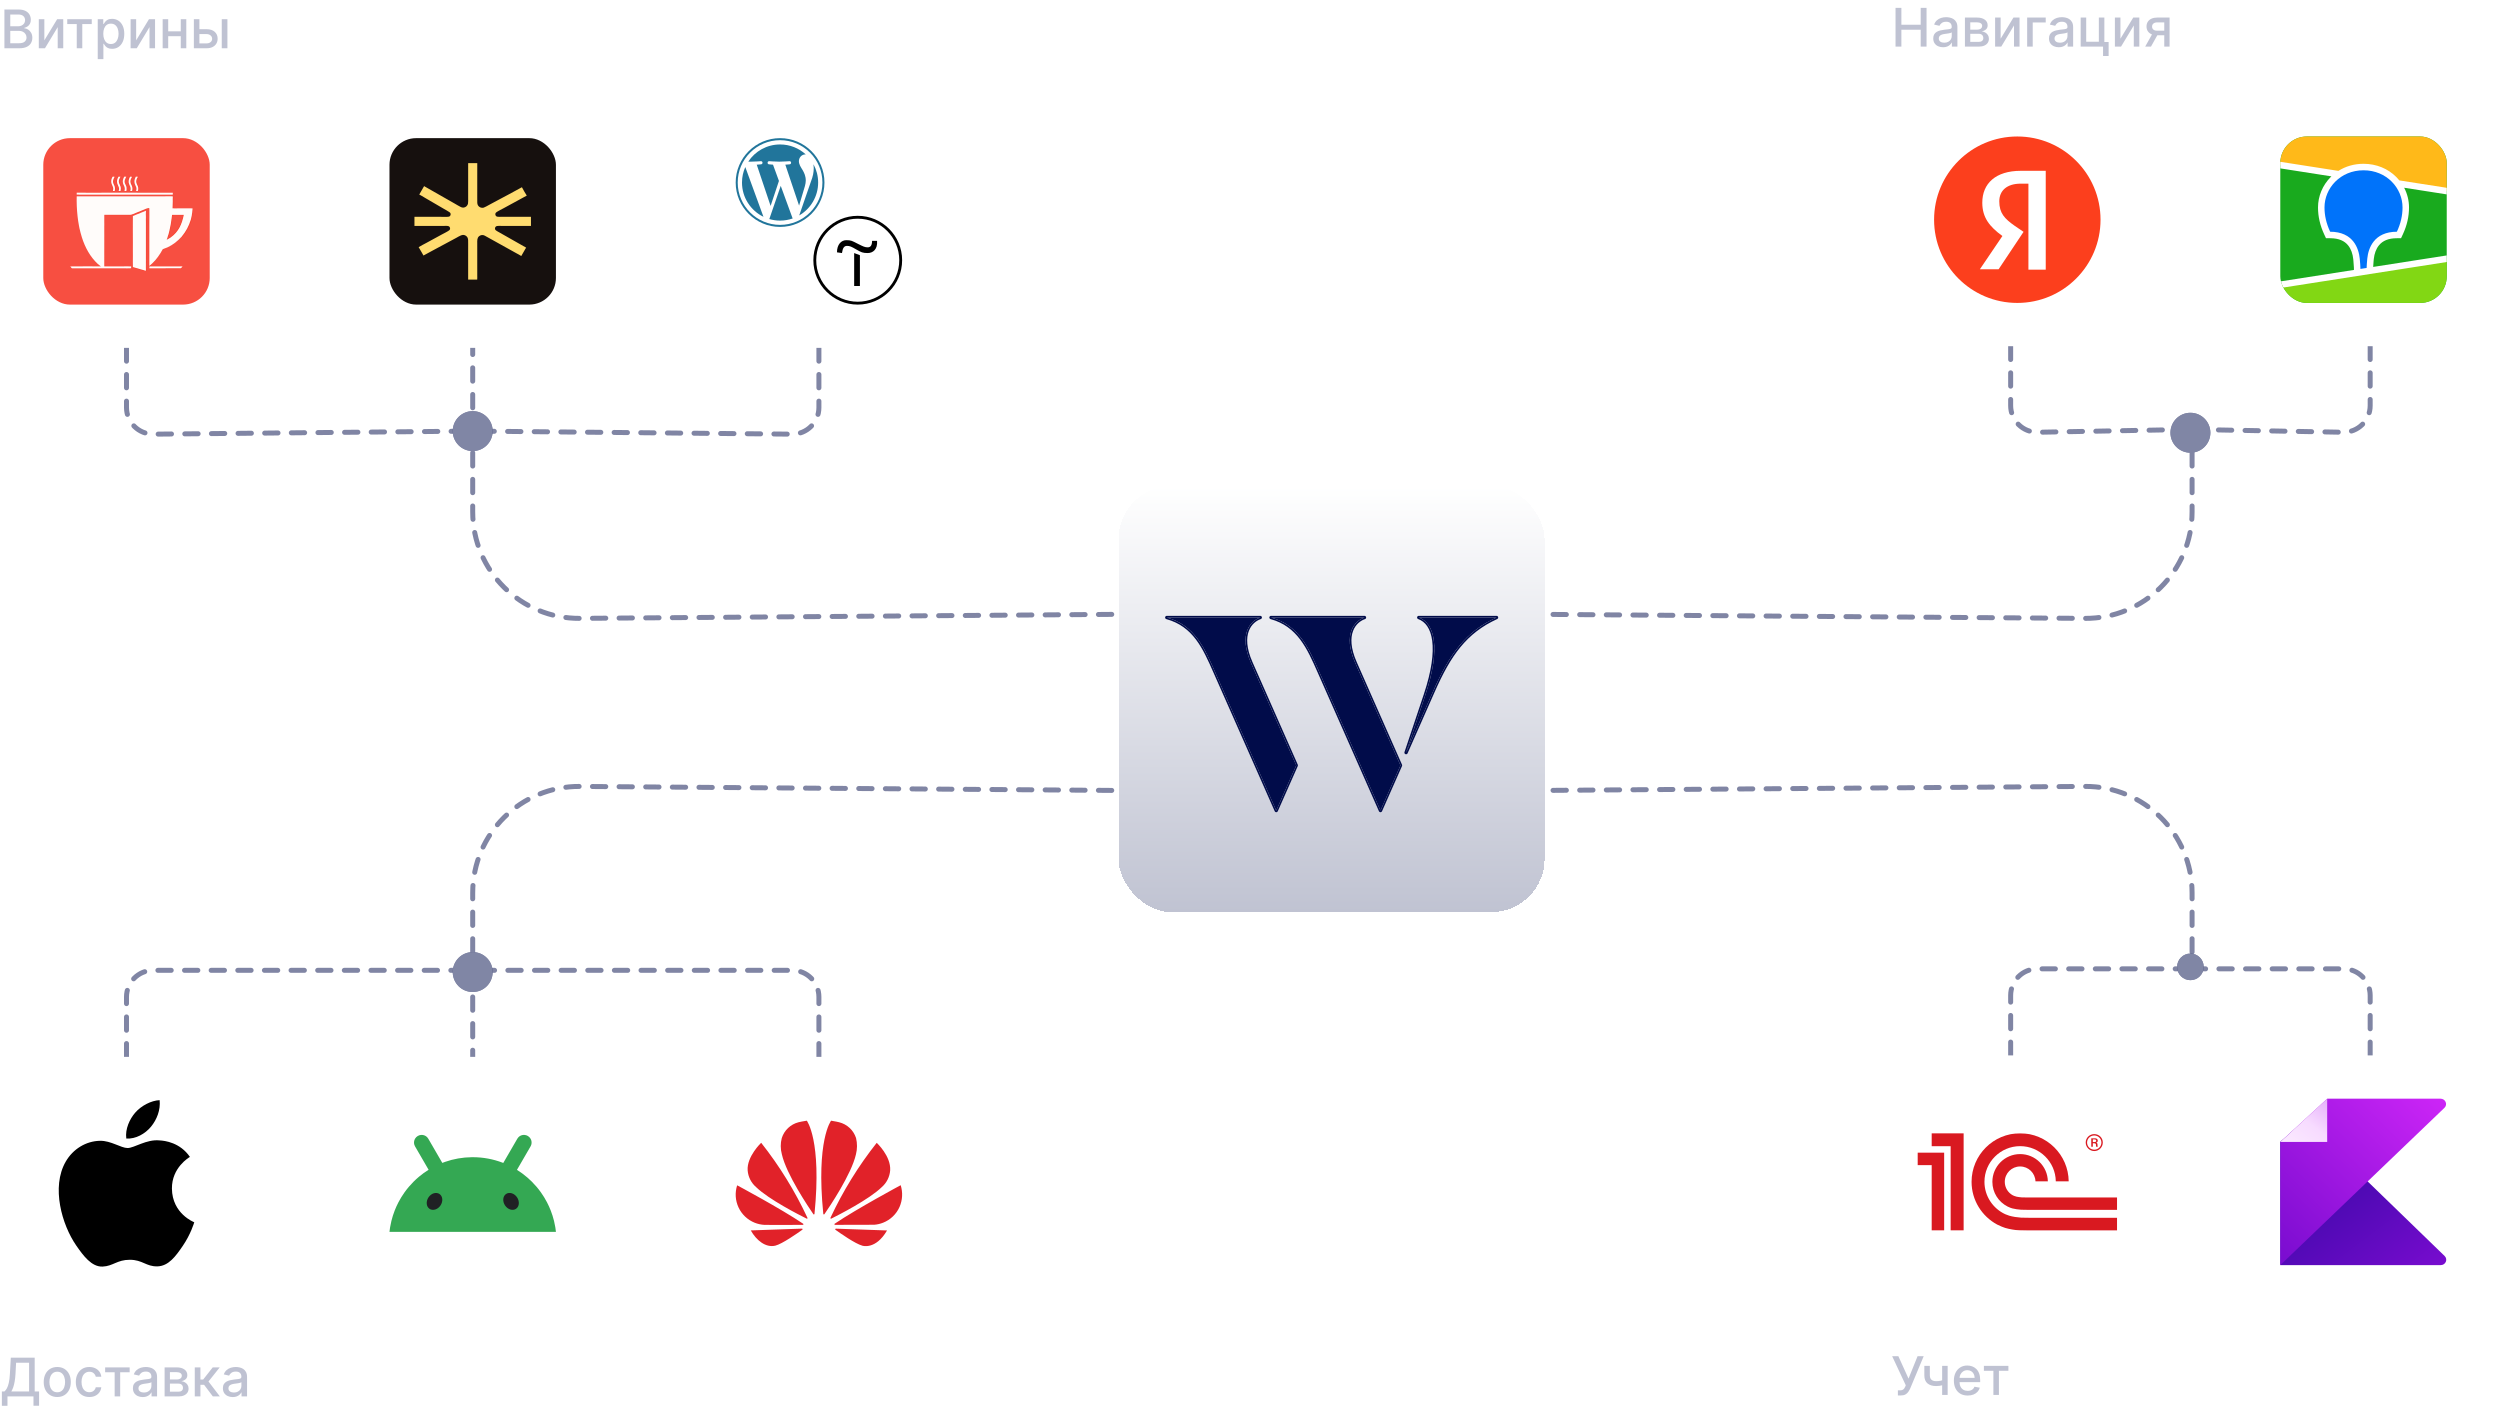 <svg width="1502" height="845" viewBox="0 0 1502 845" fill="none" xmlns="http://www.w3.org/2000/svg">
<path d="M284 261V161" stroke="#8085A4" stroke-width="3" stroke-linecap="round" stroke-dasharray="8 8"/>
<path d="M76 161V244.845C76 253.742 83.258 260.93 92.154 260.845L284 259" stroke="#8085A4" stroke-width="3" stroke-linecap="round" stroke-dasharray="8 8"/>
<path d="M492 161V244.845C492 253.742 484.742 260.93 475.846 260.845L284 259" stroke="#8085A4" stroke-width="3" stroke-linecap="round" stroke-dasharray="8 8"/>
<circle cx="12" cy="12" r="12" transform="matrix(1 0 0 -1 272 271)" fill="#010C4A"/>
<circle cx="12" cy="12" r="12" transform="matrix(1 0 0 -1 272 271)" fill="white" fill-opacity="0.5"/>
<path d="M2.651 29V5.727H11.173C12.825 5.727 14.192 6 15.276 6.545C16.359 7.083 17.169 7.814 17.707 8.739C18.245 9.655 18.514 10.689 18.514 11.841C18.514 12.811 18.336 13.629 17.98 14.296C17.624 14.954 17.147 15.485 16.548 15.886C15.957 16.28 15.306 16.568 14.594 16.75V16.977C15.367 17.015 16.12 17.265 16.855 17.727C17.598 18.182 18.211 18.829 18.696 19.671C19.181 20.511 19.423 21.534 19.423 22.739C19.423 23.928 19.143 24.996 18.582 25.943C18.029 26.883 17.173 27.629 16.014 28.182C14.855 28.727 13.374 29 11.571 29H2.651ZM6.162 25.989H11.23C12.912 25.989 14.117 25.663 14.844 25.011C15.571 24.36 15.935 23.546 15.935 22.568C15.935 21.833 15.749 21.159 15.378 20.546C15.007 19.932 14.476 19.443 13.787 19.079C13.105 18.716 12.294 18.534 11.355 18.534H6.162V25.989ZM6.162 15.796H10.867C11.654 15.796 12.363 15.644 12.992 15.341C13.628 15.038 14.132 14.614 14.503 14.068C14.882 13.515 15.071 12.864 15.071 12.114C15.071 11.152 14.734 10.345 14.06 9.693C13.385 9.042 12.351 8.716 10.957 8.716H6.162V15.796ZM26.645 24.239L34.338 11.546H37.997V29H34.668V16.296L27.009 29H23.315V11.546H26.645V24.239ZM40.401 14.477V11.546H55.128V14.477H49.435V29H46.117V14.477H40.401ZM58.722 35.545V11.546H62.04V14.375H62.324C62.521 14.011 62.805 13.591 63.176 13.114C63.547 12.636 64.062 12.22 64.722 11.864C65.381 11.5 66.252 11.318 67.335 11.318C68.744 11.318 70.002 11.674 71.108 12.386C72.214 13.098 73.081 14.125 73.71 15.466C74.347 16.807 74.665 18.421 74.665 20.307C74.665 22.193 74.35 23.811 73.722 25.159C73.093 26.5 72.229 27.534 71.131 28.261C70.032 28.981 68.778 29.341 67.369 29.341C66.309 29.341 65.441 29.163 64.767 28.807C64.1 28.451 63.578 28.034 63.199 27.557C62.82 27.079 62.528 26.655 62.324 26.284H62.119V35.545H58.722ZM62.051 20.273C62.051 21.5 62.229 22.576 62.585 23.5C62.941 24.424 63.456 25.148 64.131 25.671C64.805 26.186 65.631 26.443 66.608 26.443C67.623 26.443 68.472 26.174 69.153 25.636C69.835 25.091 70.35 24.352 70.699 23.421C71.055 22.489 71.233 21.439 71.233 20.273C71.233 19.121 71.059 18.087 70.71 17.171C70.369 16.254 69.854 15.53 69.165 15C68.483 14.47 67.631 14.204 66.608 14.204C65.623 14.204 64.79 14.458 64.108 14.966C63.434 15.473 62.922 16.182 62.574 17.091C62.225 18 62.051 19.061 62.051 20.273ZM81.801 24.239L89.494 11.546H93.153V29H89.824V16.296L82.165 29H78.472V11.546H81.801V24.239ZM109.551 18.807V21.75H100.097V18.807H109.551ZM101.051 11.546V29H97.722V11.546H101.051ZM111.926 11.546V29H108.608V11.546H111.926ZM119.028 17.546H124.097C126.233 17.546 127.877 18.076 129.028 19.136C130.18 20.197 130.756 21.564 130.756 23.239C130.756 24.329 130.498 25.311 129.983 26.182C129.468 27.053 128.714 27.742 127.722 28.25C126.729 28.75 125.521 29 124.097 29H116.472V11.546H119.801V26.068H124.097C125.074 26.068 125.877 25.814 126.506 25.307C127.134 24.792 127.449 24.136 127.449 23.341C127.449 22.5 127.134 21.814 126.506 21.284C125.877 20.746 125.074 20.477 124.097 20.477H119.028V17.546ZM133.233 29V11.546H136.631V29H133.233Z" fill="#BFC2D2"/>
<rect y="57" width="152" height="152" rx="16" fill="white"/>
<g clip-path="url(#clip0_1650_22568)">
<path d="M26 83H126V183H26V83Z" fill="#F74F41"/>
<path d="M76.049 114.133C76.105 114.05 76.158 113.966 76.208 113.879C76.272 113.867 76.239 113.871 76.308 113.869C76.36 114.063 76.306 114.349 76.275 114.548C76.233 114.721 76.161 114.892 76.001 114.99C75.747 115.146 75.302 115.151 75.022 115.072C74.959 115.054 74.904 115.019 74.848 114.985L74.897 114.966L74.828 114.894C75.16 114.877 75.489 114.824 75.817 114.778C75.974 114.577 75.999 114.378 76.049 114.133Z" fill="#F7422F"/>
<path d="M82.813 106.263L82.953 106.211C83.028 106.287 83.016 106.249 83.021 106.355C83.04 106.801 82.541 107.454 82.374 107.874C82.312 108.029 82.326 108.196 82.293 108.356C82.274 108.448 82.223 108.532 82.198 108.623C82.117 108.929 82.185 109.298 82.251 109.603C82.32 109.924 82.421 110.25 82.551 110.551C82.717 110.934 83.503 112.062 83.181 112.405L82.95 112.338C82.726 111.457 82.163 110.719 81.932 109.849C81.58 108.525 82.156 107.38 82.813 106.263Z" fill="#F7422F"/>
<path d="M103.844 118.089L103.959 117.988C104.08 118.004 104.078 118.007 104.161 118.097L104.177 118.234L104.119 118.241L104.039 118.07C104.03 118.163 104.057 118.2 104.091 118.285C104.33 118.871 104.273 119.89 104.083 120.499L104.171 120.314L104.21 120.302C104.268 120.562 104.202 120.844 104.2 121.11C104.195 121.649 104.242 122.197 104.216 122.736C104.193 123.227 104.113 123.71 104.124 124.204C104.134 124.643 104.375 124.577 104.356 124.791C104.254 124.879 104.253 124.883 104.119 124.889C104.05 124.849 104.007 124.812 103.948 124.76C103.917 124.822 103.86 124.883 103.88 124.952C103.881 124.954 103.883 124.956 103.884 124.958L103.871 124.926L103.926 124.953L103.918 124.993C104.074 125.05 104.478 124.901 104.541 124.982C104.387 125.146 103.891 125.135 103.666 125.153C103.738 123.756 103.79 122.366 103.798 120.966C103.803 120.038 103.716 119.002 103.844 118.089Z" fill="#F7422F"/>
<path d="M68.924 114.839C68.912 114.85 68.898 114.86 68.887 114.873C68.806 114.971 68.778 115.032 68.659 115.09C68.505 115.058 68.392 115.049 68.236 115.083C68.145 115.103 68.084 115.119 67.989 115.114C67.906 115.11 67.913 115.087 67.865 115.028L67.917 114.919C67.77 114.892 67.743 114.885 67.631 114.789C67.394 114.234 67.814 113.511 67.71 112.907C67.657 112.6 67.421 112.213 67.292 111.917C66.808 110.809 66.493 109.899 66.541 108.666C66.554 108.334 66.567 107.992 66.657 107.67C66.702 107.507 66.719 107.359 66.732 107.192L66.737 107.119L66.802 107.16L66.792 107.101L66.652 107.017L66.752 107.043C67.002 106.678 67.051 106.208 67.458 105.955C67.6 105.866 67.82 105.789 67.986 105.826C67.954 105.934 67.952 105.886 67.972 105.972C68.233 105.871 68.399 105.862 68.671 105.915C68.433 106.103 68.02 106.063 67.727 106.106C66.999 106.989 66.731 108.389 66.836 109.504C66.976 110.993 68.089 112.028 68.034 113.509C68.018 113.948 67.898 114.343 67.817 114.77C68.186 114.74 68.551 114.75 68.921 114.76C69.207 113.507 69.159 112.418 68.594 111.255C68.374 110.801 68.126 110.357 67.994 109.868C67.636 108.544 68.211 107.416 68.847 106.29L68.903 106.241L68.932 106.092L69.034 106.112C69.111 106.264 69.087 106.4 69.037 106.557C68.893 107.016 68.065 108.575 68.155 108.933C68.261 109.357 68.35 109.788 68.504 110.198C69.045 111.638 69.66 112.331 69.437 114C69.398 114.289 69.365 114.6 69.221 114.859L69.129 114.907C69.062 114.882 68.994 114.851 68.924 114.839Z" fill="#F7422F"/>
<path d="M87.886 132.143C87.894 132.119 87.904 132.094 87.912 132.069C87.994 131.816 87.824 131.173 87.948 131.002L88.05 130.992C88.058 130.876 88.069 130.765 88.09 130.65L88.069 130.773L88.091 130.755C88.045 131.471 88.094 132.175 88.083 132.89C88.058 134.703 88.032 136.512 88.036 138.325L88.033 150.471C88.034 151.516 88.012 152.564 88.022 153.609C88.031 154.437 88.181 155.464 87.95 156.261C87.859 155.771 87.923 155.18 87.925 154.676C87.93 153.466 87.966 152.22 87.896 151.013C87.833 151.521 87.866 152.057 87.866 152.569L87.865 155.287C87.864 155.665 87.79 156.214 87.847 156.565C87.865 156.672 87.91 156.741 87.945 156.838C87.981 156.934 87.994 157.031 88.002 157.132V157.072C88.002 156.909 88.008 156.799 88.073 156.65C88.073 156.878 88.129 158.45 88.043 158.541C87.993 158.29 87.956 158.037 87.933 157.782C87.909 157.527 87.899 157.271 87.903 157.015C87.849 157.883 87.867 158.743 87.847 159.612C87.827 160.473 87.715 161.45 87.85 162.294L87.943 162.288C87.982 161.773 87.92 161.266 87.906 160.752C87.904 160.676 87.888 160.632 87.857 160.565L87.913 160.535L87.923 160.499C87.925 160.513 87.926 160.528 87.929 160.543C87.946 160.62 87.984 160.671 88.027 160.735C88.02 160.808 88.01 160.881 88.004 160.955C87.965 161.466 88.213 162.112 87.974 162.601L87.875 162.665C87.783 162.614 87.806 162.649 87.776 162.549C87.619 162.036 87.746 160.58 87.746 159.952L87.743 152.929C87.87 152.592 87.79 140.598 87.792 139.106C87.794 138.12 87.832 137.135 87.831 136.148C87.83 135.324 87.727 132.711 87.886 132.143Z" fill="#F7422F"/>
<path d="M72.346 106.258C72.401 106.15 72.364 106.19 72.445 106.129L72.533 106.167C72.65 106.677 72.125 107.43 71.951 107.902C71.797 108.322 71.668 108.842 71.664 109.29C71.663 109.438 71.699 109.444 71.781 109.544C71.871 109.654 71.96 109.847 71.933 109.993C71.928 110.024 71.91 110.052 71.902 110.083C71.87 110.22 72.139 110.673 72.228 110.794L72.275 110.725L72.32 110.75C72.352 110.924 72.325 110.974 72.269 111.137L72.425 111.175C72.495 111.273 72.561 111.377 72.606 111.488C72.98 112.416 73.223 113.808 72.767 114.747C72.692 114.902 72.621 114.968 72.461 115.028C72.205 114.781 71.926 115.006 71.611 114.924C71.488 114.892 71.61 114.904 71.469 114.899L71.504 114.967C71.61 114.972 71.665 114.973 71.764 115.017L71.763 115.138C71.599 115.13 71.364 115.059 71.243 114.944C70.845 114.562 71.19 113.461 71.206 112.953C71.216 112.619 70.215 110.881 70.076 110.222C70.011 109.912 70.039 109.57 70.046 109.255L69.897 109.201L69.86 109.112C69.875 108.987 69.91 108.928 69.981 108.824L70.04 108.82C70.028 108.948 69.981 109.067 70.063 109.171C70.058 109.04 70.05 108.92 70.078 108.792C70.157 108.427 70.041 107.998 70.1 107.613C70.154 107.266 70.539 106.188 70.832 105.994C71.054 105.847 71.802 105.842 72.067 105.908C72.153 105.93 72.274 105.959 72.32 106.038L72.203 106.128C71.854 106.163 71.513 106.152 71.163 106.138C70.436 107.459 70.031 108.785 70.468 110.285C70.977 112.028 72.021 112.675 71.272 114.756L72.427 114.737C72.617 113.89 72.679 112.998 72.438 112.153C71.995 110.594 70.993 109.878 71.501 108.074C71.681 107.433 72.023 106.836 72.346 106.258Z" fill="#F7422F"/>
<path d="M115.649 125.839C115.661 125.818 115.674 125.797 115.686 125.775C115.752 125.656 115.791 125.523 115.833 125.395C115.987 125.854 115.979 126.176 115.924 126.651L115.901 126.655L115.875 126.456C115.792 126.52 115.75 126.596 115.739 126.701C115.71 126.98 115.905 127.459 115.708 127.657C115.692 127.672 115.676 127.685 115.66 127.699C115.734 127.741 115.691 127.721 115.793 127.753C115.79 127.98 115.844 128.559 115.732 128.727C115.714 128.755 115.696 128.784 115.678 128.811C115.665 128.83 115.649 128.846 115.638 128.865C115.561 129.008 115.58 129.42 115.544 129.609C115.405 130.338 115.189 131.052 115.085 131.789C115.075 131.786 115.066 131.782 115.056 131.781C115.017 131.776 115.024 131.776 114.998 131.79C115.17 132.249 114.833 132.668 114.837 133.136L114.77 133.208C114.711 133.117 114.737 133.162 114.691 133.073L114.643 133.238C114.723 133.38 114.731 133.399 114.723 133.56V133.55L114.675 133.661L114.591 133.446L114.536 133.518L114.583 133.802L114.529 133.818L114.464 133.744C114.454 133.875 114.452 134.003 114.4 134.125C114.434 134.201 114.484 134.247 114.447 134.33C114.367 134.504 114.096 134.659 114.049 134.823C114.022 134.915 114.068 135.038 114.035 135.137C113.965 135.354 113.556 136.131 113.423 136.361C113.355 136.479 113.268 136.551 113.228 136.685L113.401 136.578L113.426 136.628C113.295 136.857 113.086 137.048 112.908 137.24C112.913 137.259 112.919 137.277 112.924 137.296C112.949 137.385 112.94 137.352 112.949 137.461C112.763 137.726 112.523 138.227 112.284 138.407C112.36 138.402 112.434 138.394 112.509 138.382C112.411 138.507 112.323 138.452 112.24 138.527C112.107 138.65 111.969 139.084 111.862 139.264C111.453 139.955 110.551 141.34 109.984 141.855C109.724 142.09 109.555 142.423 109.252 142.697C109.222 142.724 109.193 142.752 109.163 142.78L109.087 142.768C109.128 142.718 109.154 142.679 109.18 142.619C109.247 142.465 109.323 142.33 109.356 142.164L109.188 142.131C111.859 138.826 113.333 136.045 114.633 132C114.78 131.199 115.036 130.416 115.189 129.613C115.429 128.358 115.522 127.107 115.649 125.839Z" fill="#F7422F"/>
<path d="M67.727 106.105C68.041 106.182 68.668 106.048 68.848 106.29C68.211 107.416 67.636 108.544 67.994 109.868C68.127 110.357 68.374 110.801 68.594 111.255C69.16 112.418 69.207 113.507 68.921 114.76C68.551 114.75 68.187 114.74 67.817 114.77C67.899 114.343 68.018 113.948 68.035 113.509C68.089 112.028 66.977 110.993 66.837 109.504C66.731 108.389 66.999 106.989 67.727 106.105Z" fill="#FFFCFA"/>
<path d="M82.182 106.143C82.399 106.149 82.635 106.121 82.813 106.264C82.157 107.381 81.581 108.526 81.932 109.85C82.164 110.72 82.726 111.458 82.95 112.34C83.136 113.217 83.082 113.914 82.827 114.771C82.463 114.742 82.107 114.753 81.743 114.768C82.465 112.498 81.451 112.141 80.922 110.262C80.507 108.785 80.884 107.448 81.612 106.153C81.802 106.148 81.992 106.145 82.182 106.143Z" fill="#FFFCFA"/>
<path d="M72.204 106.129L72.347 106.259C72.023 106.837 71.682 107.433 71.501 108.075C70.994 109.879 71.996 110.595 72.439 112.154C72.679 112.999 72.618 113.89 72.427 114.738L71.272 114.756C72.021 112.676 70.978 112.029 70.469 110.285C70.031 108.786 70.437 107.46 71.164 106.138C71.514 106.152 71.855 106.164 72.204 106.129Z" fill="#FFFCFA"/>
<path d="M74.654 106.141C75.038 106.154 75.417 106.157 75.801 106.142L75.822 106.23C75.17 107.714 74.434 108.565 75.099 110.275C75.241 110.642 75.437 110.99 75.607 111.345C76.062 112.297 76.104 113.091 76.05 114.133C75.999 114.377 75.975 114.576 75.818 114.778C75.468 114.724 75.125 114.748 74.773 114.763C75.11 113.645 75.043 112.68 74.534 111.632C74.311 111.173 74.073 110.72 73.936 110.226C73.526 108.746 73.93 107.435 74.654 106.141Z" fill="#FFFCFA"/>
<path d="M79.577 133.76C79.588 133.643 79.572 133.553 79.649 133.461C79.79 134.005 79.689 135.579 79.698 136.223C79.75 139.539 79.762 142.856 79.735 146.173C79.734 147.769 79.674 149.388 79.741 150.981C79.746 151.102 79.762 151.187 79.809 151.296C79.857 152.146 79.822 153.011 79.82 153.863C79.817 156.05 79.759 158.254 79.834 160.438C81.504 160.965 83.199 161.421 84.883 161.9C85.763 162.15 86.678 162.369 87.53 162.705C87.573 162.742 87.659 162.761 87.713 162.774C87.731 162.779 87.748 162.782 87.766 162.786L87.742 162.844C87.684 162.876 87.612 162.921 87.547 162.94C87.399 162.985 87.199 162.933 87.05 162.899C86.501 162.777 85.736 162.621 85.22 162.427C85.111 162.386 85.028 162.314 84.913 162.278C84.047 162.001 83.149 161.785 82.276 161.525C81.622 161.331 80.876 161.229 80.261 160.943C80.005 160.824 79.64 160.629 79.552 160.337C79.546 160.316 79.543 160.294 79.539 160.272L79.417 160.379L79.444 160.37L79.392 160.351C79.378 160.274 79.427 158.117 79.451 157.98C79.52 157.582 79.442 157.131 79.442 156.725L79.449 154.791L79.45 139.104C79.458 138.119 79.405 137.122 79.437 136.139C79.441 136.002 79.46 135.879 79.527 135.759C79.54 135.734 79.555 135.71 79.57 135.686L79.512 135.662C79.604 135.663 79.57 135.68 79.622 135.63L79.577 133.76Z" fill="#F7422F"/>
<path d="M78.813 161.094C78.865 160.836 78.778 160.176 78.979 160.029C79.088 160.105 79.094 160.127 79.147 160.25C79.132 160.325 79.128 160.342 79.079 160.403L79.094 160.467L79.286 160.371C79.341 160.626 79.138 160.97 79.004 161.18C78.85 161.418 78.627 161.523 78.356 161.579C77.797 161.692 58.651 161.632 58.526 161.59C58.516 161.587 58.508 161.578 58.499 161.571C58.06 161.467 57.551 161.576 57.102 161.568C53.359 161.503 49.617 161.497 45.874 161.549C45.303 161.554 44.064 161.419 43.57 161.574C43.539 161.577 43.508 161.583 43.477 161.583C43.12 161.581 42.772 161.232 42.543 160.988C42.383 160.816 42.099 160.517 42.106 160.287L42.244 160.162C42.544 160.509 42.848 160.854 43.153 161.197C46.063 161.219 48.973 161.225 51.883 161.214L65.736 161.216L74.146 161.218C75.606 161.218 77.115 161.292 78.57 161.189C78.669 161.182 78.738 161.157 78.813 161.094Z" fill="#F7422F"/>
<path d="M77.137 108.084L77.147 107.974C77.133 107.992 77.122 108.011 77.107 108.026C77.072 108.06 77.022 108.076 76.989 108.111C76.908 108.193 76.953 108.301 76.965 108.405L76.922 108.45L76.872 108.404C76.842 108.083 76.962 107.834 77.072 107.541C77.018 107.459 76.996 107.42 76.971 107.321C77.052 107.126 77.178 106.742 77.373 106.651L77.422 106.726L77.459 106.668L77.441 106.754C77.503 106.536 77.562 106.326 77.658 106.12C77.822 105.987 77.972 105.902 78.181 105.858C78.511 105.788 79.044 105.758 79.333 105.956C79.455 106.04 79.543 106.174 79.557 106.322C79.586 106.6 79.464 106.757 79.3 106.969C79.201 107.426 78.776 107.896 78.727 108.301C78.961 108.619 78.528 109.503 78.737 109.828C78.764 109.87 78.896 109.957 78.938 109.994L78.937 109.995L78.958 110.058C79.029 110.28 79.033 110.459 79.156 110.667C79.296 110.902 79.377 111.174 79.512 111.415C79.573 111.523 79.743 111.71 79.775 111.814C79.857 112.079 79.61 112.231 79.848 112.546C80.084 112.859 79.888 113.226 79.981 113.565C80.01 113.675 79.964 113.793 79.934 113.902L79.99 114.05C79.963 114.067 79.935 114.084 79.908 114.101C79.882 114.119 79.856 114.137 79.829 114.155L79.844 114.23L79.979 114.122C79.826 114.522 79.76 114.868 79.322 115.047C79.028 115.167 78.638 115.178 78.346 115.047C78.193 114.979 78.078 114.903 77.985 114.764C77.925 114.511 78.122 114.307 78.108 114.054L78.017 114.253C77.984 114.098 78.052 113.921 78.091 113.767L78.146 113.716C78.177 113.793 78.195 113.847 78.21 113.931C78.295 113.648 78.25 113.018 78.208 112.72C78.179 112.841 78.194 112.984 78.115 113.076C78.078 112.978 78.079 112.908 78.075 112.805C78.06 112.373 77.361 110.922 77.15 110.474C77.047 110.257 76.971 109.938 76.959 109.698C76.968 109.719 76.976 109.74 76.986 109.76C77.019 109.835 77.057 109.893 77.104 109.959C77.17 109.861 77.124 109.675 77.115 109.556C77.106 109.545 77.095 109.534 77.086 109.523C76.936 109.344 76.995 108.612 77.031 108.372C77.048 108.263 77.076 108.178 77.137 108.084Z" fill="#F7422F"/>
<path d="M78.141 106.153C78.391 106.154 78.642 106.146 78.892 106.149C79.047 106.151 79.16 106.153 79.269 106.267L79.246 106.389C78.611 107.572 78.087 108.654 78.499 110.019C78.652 110.529 78.929 111.001 79.156 111.48C79.648 112.523 79.695 113.664 79.359 114.761C78.988 114.752 78.621 114.749 78.251 114.771C79.021 112.419 77.611 111.625 77.277 109.498C77.256 108.18 77.467 107.288 78.141 106.153Z" fill="#FFFCFA"/>
<path d="M46.256 117.107L46.044 117.076C45.894 116.966 45.849 116.884 45.811 116.708C45.734 116.346 45.742 115.987 45.944 115.669C46.299 115.454 48.566 115.671 49.154 115.641C49.379 115.63 49.584 115.527 49.803 115.482C49.893 115.521 49.976 115.544 50.072 115.564C50.112 115.541 50.188 115.496 50.229 115.48C50.325 115.446 50.357 115.456 50.446 115.496C50.406 115.591 50.412 115.547 50.413 115.624L50.569 115.609C50.55 115.502 50.547 115.552 50.569 115.461C50.723 115.446 50.846 115.445 50.999 115.474L50.998 115.511L50.667 115.54L50.874 115.545L50.805 115.559C51.171 115.564 51.537 115.559 51.902 115.544L51.843 115.527C52.36 115.46 52.814 115.448 53.334 115.501L52.98 115.564C53.734 115.643 54.739 115.633 55.5 115.586C55.87 115.564 56.217 115.496 56.591 115.506L56.349 115.527C56.936 115.598 57.493 115.556 58.08 115.562C58.348 115.564 58.621 115.625 58.886 115.617C59.209 115.608 59.723 115.423 60.012 115.511C60.131 115.548 60.257 115.601 60.38 115.619C60.775 115.675 61.254 115.6 61.658 115.601C63.048 115.606 64.433 115.576 65.822 115.571C67.761 115.564 69.717 115.655 71.654 115.556C71.467 115.496 71.185 115.516 71.035 115.4C71.054 115.394 71.073 115.387 71.092 115.382C71.315 115.333 71.866 115.371 72.054 115.491C71.994 115.561 71.913 115.55 71.824 115.566C72.121 115.621 72.454 115.389 72.681 115.444L72.532 115.602C72.71 115.637 72.903 115.567 73.086 115.568C73.242 115.569 73.417 115.63 73.567 115.618C73.62 115.614 73.666 115.577 73.719 115.573C73.877 115.56 74.042 115.649 74.199 115.605C74.479 115.528 74.747 115.59 75.034 115.586C76.257 115.571 77.475 115.577 78.698 115.596C78.734 115.505 78.706 115.544 78.784 115.479C78.855 115.534 78.924 115.574 79.014 115.591C79.233 115.631 79.512 115.572 79.74 115.572C80.552 115.574 81.361 115.577 82.174 115.562L82.202 115.483L82.108 115.541C81.983 115.539 81.936 115.516 81.833 115.446L81.855 115.399C82.378 115.392 82.835 115.61 83.346 115.628C83.546 115.635 83.742 115.58 83.944 115.583L87.526 115.602C88.159 115.605 88.791 115.577 89.422 115.637C88.496 115.735 87.504 115.657 86.571 115.663L71.112 115.695C70.475 115.695 66.995 115.62 66.722 115.698C66.689 115.707 66.668 115.74 66.642 115.761C63.863 115.819 61.077 115.781 58.298 115.781L46.077 115.77C46.051 116.155 46.044 116.532 46.055 116.917C48.304 117.013 50.576 116.946 52.828 116.944L64.663 116.94L103.753 116.948L103.785 116.931L103.951 116.969C103.903 117.061 103.828 117.122 103.73 117.156C103.408 117.266 102.931 117.252 102.593 117.243L102.569 117.224L102.845 117.159C102.806 117.145 98.018 117.13 97.557 117.13L87.425 117.21C86.894 117.214 86.369 117.164 85.839 117.153C85.489 117.146 85.138 117.18 84.788 117.182C84.482 117.184 84.164 117.147 83.86 117.188L83.981 117.206C82.901 117.293 81.784 117.188 80.701 117.142C80.705 117.169 80.711 117.197 80.713 117.224C80.715 117.245 80.713 117.266 80.713 117.288C80.021 117.251 79.315 117.3 78.628 117.237L78.601 117.198L78.662 117.125C78.529 117.122 78.451 117.108 78.338 117.188C78.336 117.19 78.335 117.194 78.333 117.196C78.321 117.213 78.307 117.229 78.294 117.246C77.945 117.255 77.548 117.302 77.206 117.241L77.22 117.198L77.494 117.133C77.281 117.13 77.082 117.138 76.872 117.172L77.078 117.194L77.101 117.225C76.922 117.254 76.356 117.305 76.221 117.217C76.371 117.195 76.521 117.175 76.672 117.156C76.272 117.102 75.685 117.084 75.29 117.157C75.364 117.225 75.512 117.178 75.553 117.246C75.262 117.266 74.972 117.231 74.682 117.206L74.776 117.191C74.056 117.117 72.54 117.041 71.852 117.156L71.852 117.158L71.938 117.142L71.92 117.177C72.142 117.177 72.652 117.117 72.825 117.233C72.747 117.293 72.725 117.291 72.63 117.293C72.297 117.299 71.954 117.233 71.615 117.234C71.067 117.234 70.517 117.296 69.969 117.278C69.589 117.263 69.211 117.231 68.834 117.183C68.777 117.175 68.72 117.166 68.664 117.158L68.607 117.256L68.501 117.255L68.429 117.134C68.362 117.193 68.388 117.158 68.352 117.24C67.496 117.293 66.71 117.125 65.867 117.119C65.426 117.115 64.997 117.223 64.565 117.223C64.035 117.224 63.495 117.132 62.957 117.13C58.092 117.094 53.227 117.11 48.363 117.179C47.698 117.193 46.901 117.028 46.267 117.24C46.269 117.194 46.282 117.146 46.256 117.107Z" fill="#F7422F"/>
<path d="M77.18 129.054C77.68 129.024 78.216 129.112 78.709 129.016C79.528 128.858 80.624 128.307 81.433 127.98L86.567 125.911C87.33 125.599 88.171 125.155 88.993 125.053C89.193 125.028 89.571 124.963 89.73 125.089L89.728 125.2C89.794 128.17 89.721 131.152 89.719 134.124L89.722 153.03C89.723 153.713 89.686 159.569 89.715 159.625C89.728 159.647 89.751 159.66 89.77 159.678L89.883 159.671C91.046 158.667 92.151 157.643 93.172 156.492L93.277 156.556C93.056 157.289 91.826 158.277 91.241 158.803C91.038 158.985 90.72 159.211 90.592 159.456C90.538 159.559 90.547 159.579 90.576 159.684L90.537 159.69L90.551 159.783C90.726 159.884 90.998 159.869 91.198 159.883C90.721 159.957 90.233 159.984 89.751 159.991V160.038C94.54 160.09 99.335 160.04 104.124 160.042L107.815 160.047C108.324 160.045 109.031 159.969 109.522 160.045C109.584 160.054 109.627 160.075 109.678 160.108C109.738 160.424 109.607 160.701 109.429 160.958C109.237 161.235 109.021 161.475 108.678 161.535C108.321 161.599 108.054 161.679 107.728 161.49L107.654 161.5L107.821 161.593L107.793 161.636C107.459 161.645 107.097 161.662 106.769 161.598C106.683 161.582 106.609 161.609 106.526 161.63C106.514 161.622 106.502 161.611 106.488 161.604C106.384 161.556 106.244 161.586 106.133 161.596L106.414 161.626C106.362 161.703 106.304 161.694 106.217 161.718C106.161 161.69 106.071 161.627 106.013 161.614C105.8 161.571 105.45 161.64 105.215 161.638L101.418 161.629C101.284 161.63 100.898 161.672 100.825 161.586C100.771 161.523 100.793 161.545 100.713 161.498C100.453 161.57 100.249 161.61 99.976 161.608C99.866 161.607 99.756 161.61 99.647 161.611L99.56 161.523L99.532 161.504C98.436 161.62 97.254 161.508 96.147 161.514C94.867 161.527 93.588 161.53 92.308 161.523C91.438 161.524 90.573 161.556 89.705 161.477C89.43 161.053 89.439 160.823 89.468 160.338L89.487 160.313C89.372 160.132 89.475 159.912 89.4 159.718L89.262 159.36C89.284 159.271 89.294 159.281 89.362 159.228C89.368 158.063 89.419 156.888 89.397 155.725C89.356 153.657 89.247 151.447 89.386 149.39L89.494 149.323L89.513 149.24L89.416 149.269L89.368 149.206C89.347 148.37 89.405 147.529 89.403 146.692L89.429 136.371C89.426 135.784 89.223 132.961 89.399 132.634C89.437 132.563 89.487 132.492 89.528 132.421C89.527 132.236 89.442 132.135 89.387 131.967C89.322 131.771 89.517 131.869 89.51 131.466C89.498 130.713 89.585 129.943 89.535 129.196C89.515 128.893 89.332 128.45 89.462 128.175L89.501 128.194L89.555 128.453C89.698 128.139 89.477 127.674 89.481 127.333C89.486 126.875 89.601 126.421 89.581 125.96L89.501 125.918L89.487 125.863C89.584 125.742 89.587 125.663 89.593 125.515C89.594 125.497 89.594 125.48 89.595 125.462C89.472 125.369 89.143 125.39 88.986 125.412C88.623 125.465 87.627 125.908 87.221 126.056L87.213 126.068L87.24 126.071C86.907 126.178 86.488 126.268 86.209 126.477C86.157 126.516 86.118 126.523 86.054 126.526L85.978 126.451L85.914 126.51L85.925 126.475L85.904 126.628C85.81 126.693 85.757 126.729 85.633 126.714C85.613 126.711 85.594 126.7 85.574 126.693L85.575 126.709L85.531 126.677C85.343 126.798 85.156 126.915 84.953 127.007C84.473 127.223 81.234 128.398 81.122 128.563C81.082 128.622 81.066 128.657 80.993 128.679C80.983 128.683 80.832 128.677 80.831 128.677C80.342 128.671 79.609 129.34 79.135 129.285C79.121 129.29 79.106 129.295 79.092 129.3C78.874 129.37 78.647 129.393 78.419 129.402C77.698 129.431 76.966 129.385 76.244 129.387L69.94 129.372C68.639 129.376 67.338 129.372 66.037 129.359C65.266 129.355 64.532 129.398 63.763 129.292L63.859 129.286C63.638 129.273 63.369 129.225 63.153 129.267L63.16 129.41L63.132 129.349C63.072 129.712 62.992 130.09 62.987 130.457C62.979 131.158 63.227 133.609 62.983 134.042L62.923 134.054L62.896 133.877C62.783 134.032 62.878 135.364 62.873 135.656C62.932 135.685 62.991 135.713 63.05 135.74C63.131 136.821 63.16 137.902 63.137 138.985C63.126 139.451 62.895 139.906 63.048 140.353C63.094 140.489 63.084 140.609 63.026 140.741L63.144 140.877L63.134 140.982L63.077 141.002L63.038 140.871C63.025 140.997 63.007 141.122 62.993 141.248C62.982 141.337 62.986 141.312 63.012 141.402C63.047 141.525 63.04 141.629 63.035 141.756L62.997 141.822C62.756 141.52 63.095 140.517 62.887 140.247C62.822 140.812 62.795 142.005 62.877 142.555L62.93 142.536C62.954 142.365 62.965 142.21 62.963 142.037C62.963 141.972 62.959 141.997 62.99 141.938C63.162 142.247 62.967 142.828 63.043 143.182L63.022 143.166L62.996 143.267L62.938 143.217C62.944 143.086 62.949 142.954 62.95 142.822L62.894 142.786C62.837 142.908 62.85 143.151 62.893 143.279L62.994 143.301C63.053 143.403 63.041 143.503 63.04 143.617C63.055 143.545 63.065 143.482 63.072 143.41C63.124 143.516 63.118 143.603 63.122 143.718C63.073 143.817 63.044 143.928 62.95 143.989L62.902 143.898C62.818 144.061 62.827 146.829 62.899 147.041C62.903 147.054 62.91 147.066 62.916 147.08C63.043 146.768 62.792 145.625 62.959 145.47C63.096 145.756 63.153 145.97 63.072 146.278C63.019 146.481 63.027 146.638 63.051 146.846C63.057 146.765 63.047 146.601 63.089 146.536C63.111 146.773 63.147 147.185 63.053 147.405C62.981 147.454 62.945 147.474 62.858 147.498C62.858 147.626 62.855 147.685 62.922 147.794C63.113 148.1 62.856 148.707 62.881 149.066C62.903 149.379 63.165 149.529 63.127 149.896C63.11 150.062 63.109 150.238 63.035 150.388L63.013 150.05L62.95 150.026L62.876 150.087C63.066 150.327 62.908 150.328 62.986 150.5C62.987 150.503 63.087 150.596 63.089 150.599C63.156 150.707 63.138 151.166 63.124 151.309C63.067 151.908 63.133 152.491 63.093 153.091L63.075 152.993C63.063 153.309 63.077 153.645 62.969 153.945L62.943 153.961C62.923 153.753 62.907 153.544 62.895 153.335L62.875 153.335C62.864 153.6 62.821 153.829 62.964 154.063C63.031 154.172 63.031 154.235 63.041 154.36L63.093 154.067C63.139 154.279 63.09 154.494 63.059 154.706C63 155.111 63.055 155.512 63.065 155.92C63.093 156.981 63.2 158.315 63.078 159.35C63.155 159.485 63.231 159.543 63.382 159.586C63.615 159.654 63.872 159.664 64.113 159.683C63.784 159.689 63.419 159.678 63.103 159.774L63.061 159.822C63.081 159.813 63.101 159.801 63.123 159.796C63.14 159.793 63.236 159.804 63.246 159.805C64.626 159.931 66.099 159.892 67.476 159.76L67.529 159.854C68.029 159.855 68.477 159.668 68.991 159.742L69.045 159.851C69.234 159.849 69.641 159.621 69.771 159.769C69.787 159.788 69.795 159.813 69.807 159.835C71.342 159.785 72.87 159.85 74.403 159.851L77.304 159.853C77.659 159.851 78.006 159.809 78.363 159.819C78.501 159.823 78.64 159.825 78.766 159.89L78.789 159.929L78.745 159.978L67.964 159.975C67.211 159.974 63.986 159.865 63.421 160.036L62.656 160.037L62.671 129.05C67.507 129.081 72.345 129.003 77.18 129.054Z" fill="#F7422F"/>
<path d="M89.751 160.038C94.54 160.091 99.334 160.04 104.124 160.042L107.814 160.047C108.324 160.046 109.031 159.969 109.521 160.045C109.583 160.055 109.627 160.075 109.678 160.108C109.368 160.475 109.054 160.83 108.721 161.176C106.839 161.223 104.949 161.189 103.066 161.193L89.722 161.2C89.721 160.816 89.7 160.418 89.751 160.038Z" fill="#FFFCFA"/>
<path d="M66.641 115.76C67.726 115.802 68.818 115.769 69.904 115.768L75.52 115.769L94.075 115.783L100.29 115.782C101.465 115.782 102.645 115.757 103.819 115.791C103.821 116.154 103.861 116.575 103.785 116.93L103.752 116.948L64.663 116.939L52.827 116.943C50.575 116.945 48.304 117.012 46.055 116.916C46.044 116.531 46.051 116.154 46.077 115.769L58.298 115.78C61.077 115.78 63.863 115.818 66.641 115.76Z" fill="#FFFCFA"/>
<path d="M87.529 126.637C87.619 126.666 87.642 126.653 87.693 126.737C87.582 127.861 87.609 129.244 87.669 130.38C87.606 131.325 87.661 132.296 87.662 133.244L87.663 138.867L87.659 156.487L87.644 160.988C87.642 161.458 87.741 162.226 87.621 162.644L87.529 162.705C86.678 162.369 85.763 162.15 84.882 161.9C83.199 161.421 81.503 160.965 79.834 160.438C79.758 158.254 79.816 156.05 79.819 153.863C79.821 153.011 79.856 152.146 79.809 151.296C79.863 149.424 79.822 147.54 79.822 145.666C79.822 140.376 79.738 135.072 79.847 129.784C80.52 129.458 81.236 129.203 81.931 128.925L85.523 127.485C86.188 127.218 86.9 126.977 87.529 126.637Z" fill="#FFFCFA"/>
<path d="M46.086 117.938L98.475 117.946C99.136 117.953 103.556 117.844 103.796 118.014L103.844 118.089C103.716 119.002 103.803 120.038 103.798 120.967C103.79 122.366 103.738 123.756 103.666 125.154C104.619 125.291 105.8 125.181 106.781 125.18L112.48 125.18C113.546 125.179 114.63 125.134 115.693 125.201L115.649 125.839C115.522 127.108 115.429 128.359 115.189 129.613C115.036 130.416 114.78 131.199 114.633 132C113.332 136.045 111.859 138.826 109.188 142.131C106.72 144.838 103.995 147.056 100.646 148.596C99.719 149.022 98.659 149.295 97.775 149.723C97.286 150.536 96.846 151.378 96.346 152.184C95.394 153.718 94.337 155.118 93.172 156.493C92.151 157.644 91.046 158.668 89.883 159.672L89.769 159.679C89.751 159.661 89.728 159.648 89.715 159.626C89.686 159.571 89.723 153.715 89.722 153.032L89.719 134.125C89.721 131.154 89.794 128.171 89.728 125.201L89.73 125.09C89.571 124.964 89.193 125.029 88.993 125.054C88.171 125.157 87.33 125.601 86.566 125.912L81.433 127.981C80.624 128.308 79.528 128.859 78.708 129.018C78.216 129.113 77.68 129.026 77.18 129.055C72.345 129.005 67.507 129.082 62.671 129.051L62.656 160.038L63.42 160.037C66.976 160.08 70.535 160.035 74.091 160.039C75.65 160.041 77.24 159.974 78.794 160.067C78.792 160.404 78.767 160.76 78.813 161.094C78.738 161.157 78.669 161.182 78.57 161.189C77.115 161.291 75.606 161.218 74.146 161.218L65.735 161.216L51.882 161.214C48.973 161.225 46.063 161.219 43.153 161.197C42.847 160.854 42.544 160.509 42.244 160.161L42.235 160.079C42.437 159.967 58.872 160.066 60.591 160.04C59.983 159.554 59.364 159.112 58.774 158.597C54.145 154.305 51.098 148.622 49.206 142.648C48.626 140.818 48.166 138.95 47.727 137.082C47.667 136.568 47.525 136.037 47.427 135.526C47.241 134.569 47.078 133.608 46.94 132.642C46.8 131.656 46.677 130.667 46.571 129.676C46.464 128.685 46.374 127.693 46.301 126.699C46.227 125.705 46.171 124.71 46.131 123.714C46.09 122.719 46.067 121.722 46.06 120.726C46.059 119.799 46.033 118.863 46.086 117.938Z" fill="#FFFCFA"/>
<path d="M103.387 129.092C105.724 129.07 108.081 129.043 110.417 129.103C109.216 134.753 107.395 139.156 102.562 142.647C102.133 142.95 101.676 143.22 101.217 143.475C100.862 143.683 100.507 143.88 100.137 144.059C100.269 143.742 100.397 143.422 100.519 143.101C100.64 142.449 101.086 141.243 101.302 140.563L101.311 140.516C101.432 139.886 101.632 139.267 101.782 138.642C102.078 137.394 102.343 136.14 102.577 134.879C102.778 133.726 102.951 132.568 103.097 131.407C103.19 130.639 103.247 129.854 103.387 129.092Z" fill="#F7422F"/>
<path d="M101.106 142.016L101.263 142.133C101.333 142.064 101.305 142.111 101.314 141.994C101.338 141.686 101.534 141.327 101.622 141.025C101.717 140.698 101.755 140.362 101.835 140.034C101.92 139.691 102.046 139.36 102.127 139.013C102.528 137.293 102.77 135.551 103.135 133.826C103.261 133.231 103.37 132.696 103.309 132.086C103.298 131.974 103.227 131.633 103.283 131.56C103.416 131.689 103.406 131.747 103.438 131.923C103.487 131.516 103.633 130.493 103.492 130.144C103.457 130.057 103.435 130.013 103.462 129.919C103.587 129.777 103.723 129.638 103.822 129.476C105.02 129.171 106.322 129.341 107.543 129.375C108.097 129.39 108.659 129.357 109.212 129.332L108.644 129.268C108.919 129.274 109.593 129.276 109.775 129.483C109.899 129.624 110.001 129.858 109.989 130.048C109.977 130.255 109.848 130.377 109.853 130.62L109.792 130.504C109.691 130.65 109.641 130.817 109.556 130.971C109.364 131.317 109.363 131.813 109.119 132.216L109.14 132.338L109.2 132.355C109.253 132.264 109.291 132.182 109.322 132.081C109.315 132.422 109.133 132.385 109.271 132.643L109.184 132.678C109.121 132.832 109.098 132.957 109.084 133.123L109.118 133.169C108.816 133.633 108.513 134.01 108.5 134.584C108.486 134.597 108.472 134.608 108.458 134.62C108.341 134.722 108.276 134.781 108.23 134.93C108.283 135.059 108.39 135.026 108.391 135.148L108.325 135.159C108.256 135.17 108.19 135.184 108.124 135.201C108.079 135.304 108.091 135.405 108.095 135.515C108.024 135.522 107.993 135.517 107.926 135.502C107.901 135.652 107.915 135.754 107.949 135.902L107.9 135.977C107.812 135.908 107.827 135.854 107.803 135.748C107.243 136.722 106.718 137.704 106.063 138.623C105.894 138.86 105.688 139.071 105.507 139.3C105.319 139.538 105.114 139.848 104.872 140.033C104.928 140.084 104.967 140.115 105.03 140.154C104.923 140.173 104.833 140.169 104.724 140.16C104.53 140.327 104.407 140.543 104.208 140.716C103.969 140.924 102.344 142.23 102.256 142.391C102.236 142.428 102.234 142.539 102.222 142.587L102.091 142.548C101.9 142.628 101.736 142.702 101.576 142.835C101.407 142.976 101.332 143.047 101.105 143.041C101.012 142.985 100.973 142.983 100.927 142.88C100.969 142.813 101.015 142.753 101.031 142.675C101.08 142.437 101.16 142.336 101.117 142.074C101.114 142.055 101.11 142.036 101.106 142.016Z" fill="#F74F41"/>
</g>
<rect x="208" y="57" width="152" height="152" rx="16" fill="white"/>
<rect x="234" y="83" width="100" height="100" rx="16" fill="#16100E"/>
<path d="M281.272 98.004L286.739 98.005L286.73 113.354L286.728 118.784C286.728 119.766 286.688 120.767 286.747 121.747C286.777 122.226 286.842 122.776 287.071 123.206C287.467 123.951 288.118 124.493 288.932 124.73C289.42 124.872 290.087 124.938 290.573 124.762C291.606 124.387 292.583 123.779 293.55 123.259L298.327 120.691C303.406 117.961 308.54 115.304 313.57 112.488C314.366 114.036 315.535 116.042 316.489 117.511C314.957 118.415 313.35 119.229 311.787 120.08L302.61 125.078C301.675 125.587 298.614 127.102 297.988 127.714C297.734 127.962 297.594 128.323 297.584 128.675C297.573 129.083 297.731 129.504 298.019 129.795C298.28 130.059 298.584 130.171 298.946 130.215C299.748 130.314 300.579 130.267 301.387 130.262L305.036 130.254L318.995 130.265L319 135.726L304.488 135.731L301.011 135.722C300.216 135.718 299.301 135.632 298.524 135.807C298.133 135.894 297.815 136.129 297.607 136.468C297.394 136.814 297.317 137.248 297.421 137.643C297.507 137.965 297.691 138.214 297.955 138.413C298.627 138.919 299.412 139.309 300.145 139.724L303.661 141.715L316.116 148.792C315.694 149.36 315.357 150.031 315.004 150.645L313.181 153.817C312.236 153.187 311.171 152.667 310.178 152.114L304.565 148.995L296.05 144.258C294.548 143.422 293.057 142.545 291.532 141.752C291.154 141.556 290.674 141.286 290.252 141.233C290.144 141.22 290.036 141.212 289.927 141.209C289.818 141.207 289.71 141.21 289.601 141.219C289.493 141.228 289.385 141.242 289.278 141.261C289.171 141.281 289.066 141.306 288.961 141.336C288.857 141.367 288.754 141.403 288.654 141.443C288.553 141.484 288.454 141.53 288.358 141.581C288.262 141.632 288.169 141.688 288.078 141.748C287.988 141.808 287.901 141.873 287.817 141.943C287.237 142.418 286.959 143.004 286.825 143.732C286.678 144.529 286.727 145.375 286.728 146.182L286.729 149.332L286.734 161.969L286.736 165.713C286.738 166.443 286.783 167.198 286.711 167.925C286.598 168.016 286.506 167.991 286.364 167.994L281.269 167.996L281.259 151.233L281.269 146.779C281.271 145.932 281.31 145.065 281.248 144.22C281.209 143.691 281.119 143.133 280.853 142.667C280.454 141.966 279.736 141.432 278.958 141.229C278.311 141.06 277.645 141.154 277.029 141.391C276.04 141.771 275.072 142.395 274.139 142.9L269.071 145.627L259.849 150.577C258.037 151.549 256.201 152.494 254.42 153.522C254.127 152.877 253.712 152.248 253.358 151.633C252.751 150.58 252.155 149.52 251.519 148.484C253.014 147.554 254.651 146.762 256.199 145.918L265.397 140.901C266.519 140.289 269.124 139.034 269.971 138.301C270.252 138.058 270.403 137.706 270.42 137.337C270.437 136.932 270.283 136.483 269.995 136.195C269.695 135.895 269.278 135.776 268.867 135.734C268.222 135.668 267.529 135.727 266.878 135.727L262.673 135.727L249.004 135.731L249 130.266C253.986 130.207 258.978 130.255 263.965 130.256C265.036 130.256 268.999 130.402 269.697 130.17C269.746 130.154 269.794 130.135 269.841 130.114C269.888 130.094 269.933 130.07 269.978 130.045C270.022 130.019 270.065 129.992 270.107 129.962C270.149 129.932 270.189 129.901 270.227 129.867C270.266 129.833 270.303 129.797 270.338 129.76C270.373 129.722 270.406 129.683 270.437 129.643C270.468 129.602 270.497 129.56 270.524 129.516C270.551 129.472 270.576 129.427 270.598 129.381C270.772 129.025 270.814 128.612 270.682 128.235C270.543 127.841 270.288 127.65 269.959 127.422C268.959 126.729 267.849 126.155 266.797 125.541L260.945 122.13L255.118 118.728C254.056 118.107 252.99 117.413 251.887 116.872C252.869 115.197 253.839 113.514 254.795 111.823C256.119 112.645 257.516 113.379 258.871 114.152L266.905 118.733L273.329 122.399C274.46 123.044 275.584 123.753 276.752 124.325C277.221 124.554 277.622 124.726 278.153 124.727C278.255 124.727 278.358 124.721 278.461 124.711C278.563 124.701 278.664 124.686 278.765 124.665C278.866 124.645 278.965 124.62 279.064 124.59C279.162 124.56 279.259 124.525 279.354 124.485C279.449 124.446 279.542 124.402 279.632 124.353C279.723 124.304 279.811 124.251 279.896 124.194C279.981 124.137 280.064 124.075 280.143 124.01C280.222 123.944 280.298 123.875 280.371 123.802C280.764 123.407 281.07 122.899 281.165 122.346C281.339 121.325 281.268 120.237 281.268 119.204L281.267 114.676L281.272 98.004Z" fill="#FFDC70"/>
<rect x="416" y="57" width="152" height="152" rx="16" fill="white"/>
<path d="M445.79 109.665C445.79 118.72 451.052 126.545 458.683 130.253L447.771 100.355C446.502 103.2 445.79 106.349 445.79 109.665Z" fill="#21759B"/>
<path d="M484.109 108.511C484.109 105.684 483.093 103.726 482.222 102.202C481.063 100.318 479.976 98.722 479.976 96.838C479.976 94.735 481.571 92.777 483.817 92.777C483.919 92.777 484.015 92.79 484.114 92.796C480.044 89.067 474.621 86.79 468.666 86.79C460.674 86.79 453.643 90.891 449.553 97.101C450.09 97.117 450.595 97.129 451.025 97.129C453.418 97.129 457.122 96.838 457.122 96.838C458.355 96.766 458.5 98.577 457.268 98.723C457.268 98.723 456.029 98.868 454.65 98.941L462.98 123.719L467.987 108.705L464.422 98.94C463.191 98.868 462.024 98.722 462.024 98.722C460.791 98.65 460.935 96.765 462.168 96.838C462.168 96.838 465.946 97.128 468.194 97.128C470.586 97.128 474.29 96.838 474.29 96.838C475.524 96.765 475.669 98.576 474.437 98.722C474.437 98.722 473.195 98.868 471.819 98.94L480.086 123.531L482.367 115.906C483.356 112.742 484.109 110.469 484.109 108.511Z" fill="#21759B"/>
<path d="M469.067 111.666L462.204 131.61C464.253 132.213 466.42 132.542 468.666 132.542C471.33 132.542 473.885 132.082 476.262 131.246C476.201 131.148 476.145 131.044 476.1 130.931L469.067 111.666Z" fill="#21759B"/>
<path d="M488.738 98.69C488.837 99.419 488.893 100.201 488.893 101.042C488.893 103.364 488.459 105.973 487.153 109.236L480.166 129.439C486.966 125.473 491.541 118.105 491.541 109.666C491.541 105.689 490.525 101.949 488.738 98.69Z" fill="#21759B"/>
<path d="M468.666 83C453.963 83 442 94.962 442 109.665C442 124.371 453.963 136.332 468.666 136.332C483.369 136.332 495.333 124.371 495.333 109.665C495.333 94.962 483.369 83 468.666 83ZM468.666 135.11C454.637 135.11 443.223 123.695 443.223 109.665C443.223 95.636 454.637 84.223 468.666 84.223C482.695 84.223 494.108 95.636 494.108 109.665C494.108 123.695 482.695 135.11 468.666 135.11Z" fill="#21759B"/>
<path d="M516.631 153.329V171.818H513.182V152.031L516.631 153.329Z" fill="black"/>
<path d="M502.853 151.604C502.853 146.875 505.431 144.297 508.453 144.297C511.476 144.297 511.902 144.724 515.333 146.449C518.764 148.173 519.636 148.6 521.36 148.6C523.084 148.6 523.938 147.302 523.938 144.724H526.942C527.369 149.88 524.364 152.031 521.342 152.031C518.32 152.031 517.467 151.604 514.462 149.88C511.458 148.155 510.587 147.729 508.862 147.729C507.138 147.729 506.284 149.026 505.858 152.031L502.853 151.604Z" fill="black"/>
<path d="M515.333 183C500.631 183 488.667 171.035 488.667 156.333C488.667 141.631 500.631 129.666 515.333 129.666C530.036 129.666 542 141.631 542 156.333C542 171.035 530.036 183 515.333 183ZM515.333 131.391C501.573 131.391 490.391 142.573 490.391 156.333C490.391 170.093 501.573 181.276 515.333 181.276C529.093 181.276 540.276 170.093 540.276 156.333C540.276 142.573 529.093 131.391 515.333 131.391Z" fill="black"/>
<path d="M1208 160V243.701C1208 252.653 1215.35 259.864 1224.3 259.698L1316 258" stroke="#8085A4" stroke-width="3" stroke-linecap="round" stroke-dasharray="8 8"/>
<path d="M1424 160V243.701C1424 252.653 1416.65 259.864 1407.7 259.698L1316 258" stroke="#8085A4" stroke-width="3" stroke-linecap="round" stroke-dasharray="8 8"/>
<circle cx="12" cy="12" r="12" transform="matrix(1 0 0 -1 1304 272)" fill="#010C4A"/>
<circle cx="12" cy="12" r="12" transform="matrix(1 0 0 -1 1304 272)" fill="white" fill-opacity="0.5"/>
<path d="M1138.84 28V4.727H1142.35V14.841H1153.95V4.727H1157.47V28H1153.95V17.852H1142.35V28H1138.84ZM1167.39 28.386C1166.29 28.386 1165.29 28.182 1164.39 27.773C1163.5 27.356 1162.79 26.754 1162.27 25.966C1161.75 25.178 1161.5 24.212 1161.5 23.068C1161.5 22.083 1161.69 21.273 1162.07 20.636C1162.44 20 1162.96 19.496 1163.6 19.125C1164.24 18.754 1164.96 18.474 1165.76 18.284C1166.55 18.095 1167.36 17.951 1168.19 17.852C1169.24 17.731 1170.08 17.633 1170.74 17.557C1171.39 17.474 1171.86 17.341 1172.16 17.159C1172.45 16.977 1172.6 16.682 1172.6 16.273V16.193C1172.6 15.201 1172.32 14.432 1171.76 13.886C1171.21 13.341 1170.38 13.068 1169.28 13.068C1168.14 13.068 1167.24 13.322 1166.58 13.829C1165.93 14.329 1165.47 14.886 1165.22 15.5L1162.03 14.773C1162.41 13.712 1162.96 12.856 1163.69 12.204C1164.43 11.546 1165.27 11.068 1166.22 10.773C1167.18 10.47 1168.18 10.318 1169.24 10.318C1169.93 10.318 1170.67 10.402 1171.45 10.568C1172.24 10.727 1172.97 11.023 1173.66 11.454C1174.35 11.886 1174.91 12.504 1175.35 13.307C1175.79 14.102 1176.01 15.136 1176.01 16.409V28H1172.69V25.614H1172.55C1172.33 26.053 1172 26.485 1171.57 26.909C1171.13 27.333 1170.56 27.686 1169.87 27.966C1169.18 28.246 1168.36 28.386 1167.39 28.386ZM1168.13 25.659C1169.07 25.659 1169.88 25.474 1170.54 25.102C1171.22 24.731 1171.73 24.246 1172.08 23.648C1172.43 23.042 1172.61 22.394 1172.61 21.704V19.454C1172.49 19.576 1172.25 19.689 1171.91 19.796C1171.57 19.894 1171.18 19.981 1170.74 20.057C1170.3 20.125 1169.87 20.189 1169.45 20.25C1169.04 20.303 1168.69 20.349 1168.41 20.386C1167.75 20.47 1167.14 20.61 1166.6 20.807C1166.06 21.004 1165.63 21.288 1165.3 21.659C1164.99 22.023 1164.83 22.508 1164.83 23.114C1164.83 23.954 1165.14 24.591 1165.76 25.023C1166.38 25.447 1167.17 25.659 1168.13 25.659ZM1180.53 28V10.546H1187.77C1189.74 10.546 1191.3 10.966 1192.45 11.807C1193.61 12.64 1194.18 13.773 1194.18 15.204C1194.18 16.227 1193.86 17.038 1193.2 17.636C1192.55 18.235 1191.69 18.636 1190.61 18.841C1191.39 18.932 1192.11 19.167 1192.76 19.546C1193.41 19.917 1193.94 20.417 1194.33 21.046C1194.73 21.674 1194.93 22.424 1194.93 23.296C1194.93 24.22 1194.69 25.038 1194.22 25.75C1193.74 26.454 1193.05 27.008 1192.14 27.409C1191.23 27.803 1190.15 28 1188.88 28H1180.53ZM1183.73 25.159H1188.88C1189.72 25.159 1190.38 24.958 1190.85 24.557C1191.33 24.155 1191.57 23.61 1191.57 22.921C1191.57 22.11 1191.33 21.474 1190.85 21.011C1190.38 20.542 1189.72 20.307 1188.88 20.307H1183.73V25.159ZM1183.73 17.818H1187.81C1188.44 17.818 1188.99 17.727 1189.44 17.546C1189.91 17.364 1190.26 17.106 1190.5 16.773C1190.75 16.432 1190.88 16.03 1190.88 15.568C1190.88 14.894 1190.6 14.367 1190.05 13.989C1189.49 13.61 1188.73 13.421 1187.77 13.421H1183.73V17.818ZM1201.99 23.239L1209.68 10.546H1213.34V28H1210.01V15.296L1202.35 28H1198.66V10.546H1201.99V23.239ZM1229.07 10.546V13.477H1221.26V28H1217.91V10.546H1229.07ZM1236.93 28.386C1235.82 28.386 1234.82 28.182 1233.93 27.773C1233.03 27.356 1232.32 26.754 1231.8 25.966C1231.29 25.178 1231.03 24.212 1231.03 23.068C1231.03 22.083 1231.22 21.273 1231.6 20.636C1231.98 20 1232.49 19.496 1233.13 19.125C1233.77 18.754 1234.49 18.474 1235.29 18.284C1236.09 18.095 1236.9 17.951 1237.72 17.852C1238.77 17.731 1239.62 17.633 1240.27 17.557C1240.92 17.474 1241.39 17.341 1241.69 17.159C1241.98 16.977 1242.13 16.682 1242.13 16.273V16.193C1242.13 15.201 1241.85 14.432 1241.29 13.886C1240.74 13.341 1239.91 13.068 1238.81 13.068C1237.67 13.068 1236.77 13.322 1236.11 13.829C1235.46 14.329 1235.01 14.886 1234.76 15.5L1231.56 14.773C1231.94 13.712 1232.49 12.856 1233.22 12.204C1233.96 11.546 1234.8 11.068 1235.76 10.773C1236.71 10.47 1237.71 10.318 1238.77 10.318C1239.46 10.318 1240.2 10.402 1240.98 10.568C1241.77 10.727 1242.51 11.023 1243.19 11.454C1243.88 11.886 1244.44 12.504 1244.88 13.307C1245.32 14.102 1245.54 15.136 1245.54 16.409V28H1242.22V25.614H1242.09C1241.87 26.053 1241.54 26.485 1241.1 26.909C1240.66 27.333 1240.09 27.686 1239.4 27.966C1238.71 28.246 1237.89 28.386 1236.93 28.386ZM1237.66 25.659C1238.6 25.659 1239.41 25.474 1240.07 25.102C1240.75 24.731 1241.26 24.246 1241.61 23.648C1241.96 23.042 1242.14 22.394 1242.14 21.704V19.454C1242.02 19.576 1241.79 19.689 1241.44 19.796C1241.1 19.894 1240.71 19.981 1240.27 20.057C1239.83 20.125 1239.4 20.189 1238.98 20.25C1238.57 20.303 1238.22 20.349 1237.94 20.386C1237.28 20.47 1236.68 20.61 1236.13 20.807C1235.59 21.004 1235.16 21.288 1234.84 21.659C1234.52 22.023 1234.36 22.508 1234.36 23.114C1234.36 23.954 1234.67 24.591 1235.29 25.023C1235.91 25.447 1236.7 25.659 1237.66 25.659ZM1264.3 10.546V25.216H1266.86V33.625H1263.51V28H1250.07V10.546H1253.39V25.068H1260.99V10.546H1264.3ZM1273.96 23.239L1281.65 10.546H1285.31V28H1281.98V15.296L1274.32 28H1270.63V10.546H1273.96V23.239ZM1300.29 28V13.443H1296.11C1295.11 13.443 1294.34 13.674 1293.79 14.136C1293.23 14.598 1292.96 15.204 1292.96 15.954C1292.96 16.697 1293.21 17.296 1293.72 17.75C1294.23 18.197 1294.95 18.421 1295.88 18.421H1301.28V21.171H1295.88C1294.59 21.171 1293.48 20.958 1292.54 20.534C1291.61 20.102 1290.89 19.492 1290.38 18.704C1289.88 17.917 1289.63 16.985 1289.63 15.909C1289.63 14.811 1289.89 13.864 1290.4 13.068C1290.92 12.265 1291.67 11.644 1292.64 11.204C1293.62 10.765 1294.77 10.546 1296.11 10.546H1303.48V28H1300.29ZM1288.83 28L1293.75 19.182H1297.23L1292.31 28H1288.83Z" fill="#BFC2D2"/>
<rect x="1136" y="56" width="152" height="152" rx="16" fill="white"/>
<path d="M1212 182C1239.61 182 1262 159.614 1262 132C1262 104.386 1239.61 82 1212 82C1184.39 82 1162 104.386 1162 132C1162 159.614 1184.39 182 1212 182Z" fill="#FC3F1D"/>
<path d="M1218.67 110.333H1214.08C1205.54 110.333 1201.17 114.708 1201.17 120.958C1201.17 128.042 1204.29 131.375 1210.54 135.75L1215.75 139.292L1200.75 161.792H1189.5L1203.04 141.792C1195.33 136.167 1190.96 130.75 1190.96 121.792C1190.96 110.333 1198.87 102.625 1214.08 102.625H1229.08V162H1218.67V110.333Z" fill="white"/>
<rect x="1344" y="56" width="152" height="152" rx="16" fill="white"/>
<g clip-path="url(#clip1_1650_22568)">
<path d="M1470 82H1370V182H1470V82Z" fill="#19AA1E"/>
<path fill-rule="evenodd" clip-rule="evenodd" d="M1370 82H1470V114.812L1370 99.188V82Z" fill="#FFB919"/>
<path fill-rule="evenodd" clip-rule="evenodd" d="M1370 171.062L1470 155.438V182H1370V171.062Z" fill="#82D714"/>
<path fill-rule="evenodd" clip-rule="evenodd" d="M1370 97.211L1404.91 102.665C1409.25 99.914 1414.42 98.406 1420 98.406C1427.73 98.406 1434.67 101.299 1439.72 106.379C1440.36 107.02 1440.96 107.691 1441.53 108.387L1470 112.836V116.789L1444.42 112.792C1446.32 116.44 1447.34 120.503 1447.34 124.65C1447.34 130.008 1446.15 135.35 1443.67 140.712L1443.59 140.875L1442.54 143.129H1440.05C1434.92 143.129 1431.51 144.666 1429.28 147.389C1427.53 149.528 1426.52 152.41 1426.18 155.555L1426.17 155.654L1426.12 156.156L1426.1 156.375L1426.06 156.802C1425.93 158.207 1425.84 159.397 1425.8 160.368L1470 153.461V157.414L1370 173.039V169.086L1414.25 162.171L1414.23 161.283L1414.23 161.033L1414.22 160.905L1414.22 160.707C1414.18 159.63 1414.08 158.251 1413.92 156.579L1413.89 156.262L1413.84 155.713C1413.52 152.551 1412.52 149.632 1410.78 147.462C1408.57 144.72 1405.2 143.161 1400.1 143.13L1399.95 143.129H1397.46L1396.41 140.875C1393.88 135.457 1392.66 130.062 1392.66 124.65C1392.66 117.845 1395.42 111.264 1400.28 106.379C1400.42 106.238 1400.56 106.099 1400.7 105.962L1370 101.164V97.211Z" fill="white"/>
<path fill-rule="evenodd" clip-rule="evenodd" d="M1420 102.312C1433.96 102.312 1443.44 113.058 1443.44 124.65C1443.44 129.304 1442.42 134.146 1440.05 139.223C1426.32 139.223 1422.92 149.061 1422.28 155.251L1422.24 155.664C1422.03 157.873 1421.9 159.645 1421.87 160.982L1418.14 161.563L1418.14 161.443C1418.13 160.042 1418 158.077 1417.75 155.548L1417.74 155.438C1417.14 149.261 1413.82 139.223 1399.95 139.223C1397.58 134.146 1396.56 129.304 1396.56 124.65C1396.56 113.058 1406.04 102.312 1420 102.312Z" fill="#0073FA"/>
</g>
<path d="M284 272L284 307.518C284 343.052 312.947 371.783 348.48 371.516L684 369" stroke="#8085A4" stroke-width="3" stroke-linecap="round" stroke-dasharray="8 8"/>
<path d="M1317 272L1317 307.524C1317 343.056 1288.06 371.786 1252.53 371.522L912 369" stroke="#8085A4" stroke-width="3" stroke-linecap="round" stroke-dasharray="8 8"/>
<path d="M284 572L284 536.482C284 500.948 312.947 472.217 348.48 472.484L684 475" stroke="#8085A4" stroke-width="3" stroke-linecap="round" stroke-dasharray="8 8"/>
<path d="M1317 572L1317 536.476C1317 500.944 1288.06 472.214 1252.53 472.478L912 475" stroke="#8085A4" stroke-width="3" stroke-linecap="round" stroke-dasharray="8 8"/>
<path d="M284 582.973V682.973" stroke="#8085A4" stroke-width="3" stroke-linecap="round" stroke-dasharray="8 8"/>
<path d="M76 682.973V598.973C76 590.136 83.163 582.973 92 582.973L283 582.973" stroke="#8085A4" stroke-width="3" stroke-linecap="round" stroke-dasharray="8 8"/>
<path d="M492 682.973V598.973C492 590.136 484.837 582.973 476 582.973L284 582.973" stroke="#8085A4" stroke-width="3" stroke-linecap="round" stroke-dasharray="8 8"/>
<circle cx="284" cy="584" r="12" fill="#010C4A"/>
<circle cx="284" cy="584" r="12" fill="white" fill-opacity="0.5"/>
<rect y="634.973" width="152" height="152" rx="16" fill="white"/>
<rect x="26" y="660.973" width="100" height="100" rx="32" fill="white"/>
<g clip-path="url(#clip2_1650_22568)">
<path d="M103.291 714.1C103.431 729.233 116.566 734.269 116.712 734.333C116.601 734.688 114.613 741.509 109.792 748.556C105.624 754.648 101.298 760.717 94.484 760.842C87.788 760.966 85.635 756.872 77.979 756.872C70.326 756.872 67.934 760.717 61.596 760.966C55.018 761.215 50.009 754.379 45.807 748.309C37.219 735.894 30.657 713.227 39.469 697.926C43.846 690.327 51.669 685.516 60.161 685.392C66.62 685.269 72.716 689.738 76.665 689.738C80.611 689.738 88.019 684.364 95.808 685.153C99.068 685.289 108.221 686.47 114.098 695.072C113.624 695.366 103.177 701.448 103.291 714.1ZM90.707 676.939C94.199 672.712 96.549 666.828 95.908 660.973C90.874 661.175 84.787 664.327 81.177 668.552C77.941 672.293 75.108 678.281 75.872 684.02C81.483 684.454 87.214 681.169 90.707 676.939Z" fill="black"/>
</g>
<rect x="208" y="634.973" width="152" height="152" rx="16" fill="white"/>
<rect x="234" y="660.973" width="100" height="100" rx="32" fill="white"/>
<path d="M333.721 737.891C333.688 737.686 333.657 737.483 333.623 737.281C333.416 736.026 333.159 734.785 332.861 733.561C332.336 731.423 331.676 729.336 330.889 727.315C330.224 725.604 329.466 723.939 328.625 722.325C327.543 720.253 326.324 718.264 324.976 716.372C323.324 714.053 321.479 711.881 319.464 709.88C318.619 709.039 317.744 708.227 316.841 707.449C314.884 705.76 312.794 704.222 310.592 702.847C310.612 702.815 310.628 702.781 310.647 702.749C311.656 701.006 312.668 699.265 313.676 697.523C314.663 695.821 315.649 694.119 316.636 692.418C317.346 691.196 318.055 689.972 318.76 688.751C318.928 688.461 319.06 688.161 319.16 687.854C319.436 686.998 319.448 686.099 319.227 685.263C319.17 685.055 319.102 684.853 319.019 684.656C318.936 684.458 318.839 684.266 318.729 684.08C318.352 683.446 317.812 682.895 317.135 682.493C316.536 682.137 315.866 681.925 315.18 681.864C314.892 681.84 314.602 681.842 314.314 681.872C314.076 681.896 313.84 681.94 313.605 682.001C312.77 682.223 311.995 682.681 311.392 683.344C311.175 683.583 310.978 683.846 310.811 684.136C310.102 685.358 309.393 686.581 308.686 687.803L305.727 692.908C304.718 694.651 303.706 696.391 302.698 698.134C302.588 698.324 302.476 698.515 302.366 698.707C302.213 698.646 302.062 698.585 301.909 698.527C296.346 696.406 290.312 695.246 284.004 695.246C283.831 695.246 283.661 695.246 283.487 695.248C277.878 695.304 272.49 696.279 267.463 698.03C266.882 698.232 266.307 698.446 265.736 698.671C265.634 698.493 265.528 698.315 265.427 698.137C264.418 696.394 263.407 694.653 262.398 692.91C261.412 691.209 260.425 689.507 259.439 687.805C258.728 686.584 258.02 685.36 257.314 684.139C257.145 683.849 256.95 683.585 256.733 683.347C256.13 682.683 255.355 682.225 254.52 682.003C254.285 681.942 254.049 681.898 253.81 681.874C253.523 681.845 253.233 681.842 252.945 681.867C252.259 681.925 251.589 682.137 250.988 682.496C250.311 682.898 249.776 683.449 249.396 684.083C249.286 684.268 249.188 684.461 249.106 684.658C249.023 684.855 248.951 685.058 248.898 685.265C248.677 686.101 248.689 687.001 248.963 687.856C249.064 688.164 249.195 688.464 249.363 688.754C250.073 689.975 250.782 691.199 251.487 692.42C252.475 694.122 253.462 695.823 254.448 697.525C255.457 699.268 256.467 701.009 257.476 702.752C257.484 702.766 257.494 702.781 257.501 702.795C255.466 704.061 253.53 705.463 251.703 706.996C250.608 707.915 249.553 708.878 248.543 709.885C246.53 711.886 244.686 714.058 243.031 716.377C241.682 718.268 240.461 720.255 239.382 722.33C238.542 723.944 237.784 725.609 237.118 727.32C236.331 729.341 235.671 731.428 235.147 733.566C234.848 734.79 234.594 736.028 234.385 737.286C234.351 737.488 234.319 737.693 234.288 737.895C234.175 738.624 234.08 739.358 234 740.097H334C333.92 739.358 333.825 738.624 333.713 737.895L333.721 737.891Z" fill="#34A853"/>
<path d="M310.011 726.267C312.012 724.935 312.303 721.853 310.66 719.384C309.019 716.915 306.065 715.993 304.065 717.325C302.064 718.657 301.773 721.739 303.416 724.208C305.058 726.677 308.011 727.599 310.011 726.267Z" fill="#202124"/>
<path d="M264.671 724.216C266.315 721.746 266.023 718.665 264.022 717.333C262.021 716.001 259.069 716.923 257.426 719.392C255.784 721.861 256.075 724.943 258.075 726.275C260.076 727.607 263.03 726.685 264.671 724.216Z" fill="#202124"/>
<rect x="416" y="634.973" width="152" height="152" rx="16" fill="white"/>
<rect x="442" y="660.973" width="100" height="100" rx="32" fill="white"/>
<path d="M485.056 732.087C485.163 731.997 485.196 731.847 485.139 731.719C477.649 715.644 468.311 700.497 457.316 686.584C457.316 686.584 448.575 694.876 449.194 703.198C449.492 707.075 451.314 710.677 454.262 713.213C461.887 720.646 480.35 730.027 484.645 732.15C484.78 732.225 484.951 732.198 485.059 732.09M482.203 738.448C482.174 738.366 482.121 738.295 482.05 738.244C481.979 738.194 481.895 738.167 481.808 738.167V738.161L451.065 739.232C454.397 745.177 460.046 749.793 465.862 748.377C469.897 747.368 479.045 740.989 482.026 738.837V738.828C482.257 738.619 482.176 738.451 482.176 738.451M482.667 735.685C482.816 735.446 482.547 735.236 482.547 735.236L482.55 735.224C469.08 726.124 442.881 712.136 442.881 712.136C441.465 716.52 441.764 721.277 443.718 725.45C445.672 729.622 449.135 732.897 453.409 734.616C455.287 735.36 457.272 735.797 459.288 735.91C459.749 735.999 477.572 735.919 482.343 735.898C482.478 735.883 482.598 735.802 482.661 735.682M484.708 673.311C483.367 673.431 479.757 674.251 479.757 674.251C474.989 675.467 471.187 679.056 469.693 683.74C468.85 686.937 468.864 690.3 469.735 693.49C472.45 705.541 485.822 725.352 488.69 729.507C488.893 729.71 489.061 729.635 489.061 729.635C489.234 729.593 489.354 729.432 489.345 729.252H489.351C493.769 685.031 484.711 673.275 484.711 673.275M494.88 729.623C495.048 729.692 495.239 729.62 495.323 729.459C498.274 725.19 511.565 705.49 514.265 693.49C515.073 690.293 515.091 686.946 514.316 683.74C513.571 681.424 512.247 679.337 510.469 677.676C508.691 676.015 506.518 674.836 504.156 674.251C504.156 674.251 501.807 673.659 499.316 673.308C499.316 673.308 490.204 685.037 494.634 729.285H494.64C494.643 729.435 494.736 729.572 494.88 729.623ZM502.154 738.194C502.154 738.194 501.855 738.229 501.807 738.427C501.771 738.577 501.816 738.738 501.926 738.846C504.86 740.956 513.78 747.228 518.091 748.404C518.091 748.404 526.038 751.11 532.938 739.256L502.16 738.179L502.154 738.194ZM541.128 712.067C541.128 712.067 514.996 726.088 501.48 735.206C501.413 735.257 501.362 735.327 501.334 735.407C501.307 735.487 501.305 735.574 501.328 735.655C501.328 735.655 501.456 735.886 501.645 735.886V735.892L525.251 735.832C527.066 735.689 528.85 735.277 530.543 734.61C534.959 732.88 538.512 729.48 540.44 725.145C542.249 721.013 542.493 716.364 541.128 712.064M499.011 732.12C499.131 732.21 499.295 732.222 499.43 732.15C503.83 729.953 522.159 720.634 529.747 713.24C532.694 710.684 534.514 707.069 534.812 703.18C535.366 694.574 526.73 686.611 526.73 686.611C515.756 700.488 506.434 715.595 498.951 731.626H498.96C498.879 731.791 498.912 731.985 499.044 732.117" fill="#E12229"/>
<path d="M1.124 844.598V835.995H2.658C3.18 835.556 3.669 834.931 4.124 834.12C4.578 833.31 4.964 832.215 5.283 830.836C5.601 829.458 5.821 827.689 5.942 825.529L6.487 815.7H20.84V835.995H23.476V844.564H20.112V838.973H4.487V844.598H1.124ZM6.794 835.995H17.476V818.723H9.669L9.305 825.529C9.207 827.173 9.044 828.651 8.817 829.961C8.597 831.272 8.313 832.431 7.964 833.439C7.624 834.439 7.233 835.291 6.794 835.995ZM34.402 839.325C32.766 839.325 31.338 838.95 30.118 838.2C28.898 837.45 27.951 836.401 27.277 835.052C26.603 833.704 26.266 832.128 26.266 830.325C26.266 828.514 26.603 826.931 27.277 825.575C27.951 824.219 28.898 823.166 30.118 822.416C31.338 821.666 32.766 821.291 34.402 821.291C36.038 821.291 37.466 821.666 38.686 822.416C39.906 823.166 40.853 824.219 41.527 825.575C42.201 826.931 42.538 828.514 42.538 830.325C42.538 832.128 42.201 833.704 41.527 835.052C40.853 836.401 39.906 837.45 38.686 838.2C37.466 838.95 36.038 839.325 34.402 839.325ZM34.413 836.473C35.474 836.473 36.353 836.192 37.05 835.632C37.747 835.071 38.262 834.325 38.595 833.393C38.936 832.461 39.106 831.435 39.106 830.314C39.106 829.2 38.936 828.177 38.595 827.245C38.262 826.306 37.747 825.552 37.05 824.984C36.353 824.416 35.474 824.132 34.413 824.132C33.345 824.132 32.459 824.416 31.754 824.984C31.057 825.552 30.538 826.306 30.197 827.245C29.864 828.177 29.697 829.2 29.697 830.314C29.697 831.435 29.864 832.461 30.197 833.393C30.538 834.325 31.057 835.071 31.754 835.632C32.459 836.192 33.345 836.473 34.413 836.473ZM53.683 839.325C51.994 839.325 50.539 838.942 49.32 838.177C48.108 837.404 47.176 836.34 46.524 834.984C45.873 833.628 45.547 832.075 45.547 830.325C45.547 828.552 45.88 826.988 46.547 825.632C47.214 824.268 48.153 823.204 49.365 822.439C50.577 821.673 52.005 821.291 53.649 821.291C54.975 821.291 56.157 821.537 57.195 822.029C58.233 822.514 59.07 823.196 59.706 824.075C60.35 824.954 60.733 825.98 60.854 827.154H57.547C57.365 826.336 56.948 825.632 56.297 825.041C55.653 824.45 54.789 824.154 53.706 824.154C52.759 824.154 51.929 824.404 51.217 824.904C50.513 825.397 49.964 826.101 49.57 827.018C49.176 827.927 48.979 829.003 48.979 830.245C48.979 831.518 49.172 832.617 49.558 833.541C49.945 834.465 50.49 835.181 51.195 835.689C51.907 836.196 52.744 836.45 53.706 836.45C54.35 836.45 54.933 836.333 55.456 836.098C55.986 835.855 56.429 835.511 56.785 835.064C57.149 834.617 57.403 834.079 57.547 833.45H60.854C60.733 834.579 60.365 835.586 59.751 836.473C59.138 837.359 58.316 838.056 57.285 838.564C56.263 839.071 55.062 839.325 53.683 839.325ZM63.166 824.45V821.518H77.894V824.45H72.2V838.973H68.882V824.45H63.166ZM85.754 839.359C84.648 839.359 83.648 839.154 82.754 838.745C81.86 838.329 81.152 837.726 80.629 836.939C80.114 836.151 79.856 835.185 79.856 834.041C79.856 833.056 80.046 832.245 80.425 831.609C80.803 830.973 81.315 830.469 81.959 830.098C82.603 829.726 83.322 829.446 84.118 829.257C84.913 829.067 85.724 828.923 86.55 828.825C87.595 828.704 88.444 828.605 89.095 828.529C89.747 828.446 90.22 828.314 90.516 828.132C90.811 827.95 90.959 827.654 90.959 827.245V827.166C90.959 826.173 90.678 825.404 90.118 824.859C89.565 824.314 88.739 824.041 87.641 824.041C86.497 824.041 85.595 824.295 84.936 824.802C84.285 825.302 83.834 825.859 83.584 826.473L80.391 825.745C80.769 824.685 81.322 823.829 82.05 823.177C82.785 822.518 83.629 822.041 84.584 821.745C85.538 821.442 86.542 821.291 87.595 821.291C88.292 821.291 89.031 821.374 89.811 821.541C90.599 821.7 91.334 821.995 92.016 822.427C92.705 822.859 93.269 823.476 93.709 824.279C94.148 825.075 94.368 826.109 94.368 827.382V838.973H91.05V836.586H90.913C90.694 837.026 90.364 837.458 89.925 837.882C89.485 838.306 88.921 838.658 88.231 838.939C87.542 839.219 86.716 839.359 85.754 839.359ZM86.493 836.632C87.432 836.632 88.235 836.446 88.902 836.075C89.576 835.704 90.088 835.219 90.436 834.62C90.792 834.014 90.97 833.367 90.97 832.677V830.427C90.849 830.548 90.614 830.662 90.266 830.768C89.925 830.867 89.535 830.954 89.095 831.029C88.656 831.098 88.228 831.162 87.811 831.223C87.394 831.276 87.046 831.321 86.766 831.359C86.106 831.442 85.504 831.583 84.959 831.779C84.421 831.976 83.989 832.261 83.663 832.632C83.345 832.995 83.186 833.48 83.186 834.086C83.186 834.927 83.497 835.564 84.118 835.995C84.739 836.42 85.531 836.632 86.493 836.632ZM98.894 838.973V821.518H106.132C108.102 821.518 109.662 821.939 110.814 822.779C111.965 823.613 112.541 824.745 112.541 826.177C112.541 827.2 112.215 828.011 111.564 828.609C110.912 829.208 110.049 829.609 108.973 829.814C109.753 829.904 110.469 830.139 111.121 830.518C111.772 830.889 112.295 831.389 112.689 832.018C113.09 832.647 113.291 833.397 113.291 834.268C113.291 835.192 113.053 836.011 112.575 836.723C112.098 837.427 111.405 837.98 110.496 838.382C109.594 838.776 108.507 838.973 107.234 838.973H98.894ZM102.087 836.132H107.234C108.075 836.132 108.734 835.931 109.212 835.529C109.689 835.128 109.928 834.583 109.928 833.893C109.928 833.083 109.689 832.446 109.212 831.984C108.734 831.514 108.075 831.279 107.234 831.279H102.087V836.132ZM102.087 828.791H106.166C106.803 828.791 107.348 828.7 107.803 828.518C108.265 828.336 108.617 828.079 108.859 827.745C109.109 827.404 109.234 827.003 109.234 826.541C109.234 825.867 108.958 825.34 108.405 824.961C107.852 824.583 107.094 824.393 106.132 824.393H102.087V828.791ZM117.018 838.973V821.518H120.416V828.836H122.053L127.814 821.518H132.018L125.257 830.007L132.098 838.973H127.882L122.621 831.995H120.416V838.973H117.018ZM139.817 839.359C138.711 839.359 137.711 839.154 136.817 838.745C135.923 838.329 135.214 837.726 134.692 836.939C134.177 836.151 133.919 835.185 133.919 834.041C133.919 833.056 134.108 832.245 134.487 831.609C134.866 830.973 135.377 830.469 136.021 830.098C136.665 829.726 137.385 829.446 138.18 829.257C138.976 829.067 139.786 828.923 140.612 828.825C141.658 828.704 142.506 828.605 143.158 828.529C143.809 828.446 144.283 828.314 144.578 828.132C144.874 827.95 145.021 827.654 145.021 827.245V827.166C145.021 826.173 144.741 825.404 144.18 824.859C143.627 824.314 142.802 824.041 141.703 824.041C140.559 824.041 139.658 824.295 138.999 824.802C138.347 825.302 137.896 825.859 137.646 826.473L134.453 825.745C134.832 824.685 135.385 823.829 136.112 823.177C136.847 822.518 137.692 822.041 138.646 821.745C139.601 821.442 140.605 821.291 141.658 821.291C142.355 821.291 143.093 821.374 143.874 821.541C144.661 821.7 145.396 821.995 146.078 822.427C146.768 822.859 147.332 823.476 147.771 824.279C148.211 825.075 148.43 826.109 148.43 827.382V838.973H145.112V836.586H144.976C144.756 837.026 144.427 837.458 143.987 837.882C143.548 838.306 142.983 838.658 142.294 838.939C141.605 839.219 140.779 839.359 139.817 839.359ZM140.555 836.632C141.495 836.632 142.298 836.446 142.964 836.075C143.639 835.704 144.15 835.219 144.499 834.62C144.855 834.014 145.033 833.367 145.033 832.677V830.427C144.911 830.548 144.677 830.662 144.328 830.768C143.987 830.867 143.597 830.954 143.158 831.029C142.718 831.098 142.29 831.162 141.874 831.223C141.457 831.276 141.108 831.321 140.828 831.359C140.169 831.442 139.567 831.583 139.021 831.779C138.483 831.976 138.052 832.261 137.726 832.632C137.408 832.995 137.249 833.48 137.249 834.086C137.249 834.927 137.559 835.564 138.18 835.995C138.802 836.42 139.593 836.632 140.555 836.632Z" fill="#BFC2D2"/>
<path d="M1208 682.086V598.086C1208 589.249 1215.16 582.086 1224 582.086H1316" stroke="#8085A4" stroke-width="3" stroke-linecap="round" stroke-dasharray="8 8"/>
<path d="M1424 682.086V598.086C1424 589.249 1416.84 582.086 1408 582.086H1315.5" stroke="#8085A4" stroke-width="3" stroke-linecap="round" stroke-dasharray="8 8"/>
<circle cx="1316" cy="580.887" r="8" fill="#010C4A"/>
<circle cx="1316" cy="580.887" r="8" fill="white" fill-opacity="0.5"/>
<rect x="1136" y="634.086" width="152" height="152" rx="16" fill="white"/>
<g clip-path="url(#clip3_1650_22568)">
<mask id="mask0_1650_22568" style="mask-type:luminance" maskUnits="userSpaceOnUse" x="647" y="545" width="1137" height="1137">
<path d="M647.729 1681.8H1783.97V545.557H647.729V1681.8Z" fill="white"/>
</mask>
<g mask="url(#mask0_1650_22568)">
<path d="M1214.27 731.564C1211.95 731.409 1209.27 731.003 1207.17 730.392C1206.77 730.277 1205.13 729.676 1204.72 729.485C1197.38 726.084 1192.26 718.659 1192.26 710.044C1192.26 698.229 1201.87 688.605 1213.69 688.605C1225.41 688.605 1234.96 698.065 1235.12 709.747H1242.87C1242.7 693.797 1229.68 680.871 1213.69 680.871C1197.61 680.871 1184.52 693.955 1184.52 710.044C1184.52 721.136 1190.76 730.783 1199.89 735.712C1201.54 736.584 1203.9 737.483 1204.71 737.729C1207.31 738.504 1210.51 739.019 1213.35 739.235C1214.32 739.308 1217.69 739.346 1218.67 739.35H1272V731.636H1218.76C1218.05 731.636 1214.96 731.61 1214.27 731.564ZM1218.76 719.453C1218.2 719.453 1215.25 719.434 1214.71 719.388C1213.79 719.31 1212.45 719.172 1211.59 718.975C1210.62 718.716 1209.71 718.372 1209.3 718.147C1206.43 716.591 1204.47 713.549 1204.47 710.044C1204.47 704.946 1208.59 700.812 1213.69 700.812C1218.69 700.812 1222.75 704.784 1222.91 709.747H1230.35C1230.19 700.68 1222.8 693.373 1213.69 693.373C1204.49 693.373 1197.02 700.837 1197.02 710.044C1197.02 716.538 1200.74 722.146 1206.16 724.893C1207 725.381 1208.57 725.893 1209.01 726.009C1210.54 726.412 1212.6 726.687 1214.27 726.809C1214.88 726.861 1217.9 726.883 1218.54 726.887V726.899H1272V719.453H1218.76ZM1179.75 739.321H1171.95V688.622H1160.56V680.825H1179.75V739.321ZM1152 692.518V700.016H1160.56V739.321H1168.05V692.518H1152Z" fill="#D91920"/>
<path d="M1258.23 681.37C1255.42 681.37 1253.09 683.609 1253.09 686.418C1253.09 689.228 1255.42 691.557 1258.23 691.557C1261.12 691.557 1263.36 689.228 1263.36 686.418C1263.36 683.609 1261.12 681.37 1258.23 681.37ZM1258.23 690.728C1255.91 690.728 1253.91 688.905 1253.91 686.418C1253.91 684.057 1255.91 682.188 1258.23 682.188C1260.54 682.188 1262.53 684.057 1262.53 686.418C1262.53 688.905 1260.54 690.728 1258.23 690.728Z" fill="#D91920"/>
<path d="M1260.18 687.802C1260.18 687.235 1260.1 686.708 1259.45 686.5C1260.26 686.218 1260.34 685.685 1260.34 685.362C1260.34 684.059 1259.16 683.893 1258.67 683.893H1256.43V688.941H1257.37V686.87H1258.1C1259.16 686.87 1259.25 687.357 1259.25 687.802C1259.25 688.663 1259.25 688.825 1259.45 688.941H1260.38C1260.18 688.737 1260.26 688.579 1260.18 687.802ZM1258.47 686.134H1257.37V684.544H1258.31C1258.96 684.544 1259.4 684.75 1259.4 685.362C1259.4 685.685 1259.25 686.134 1258.47 686.134Z" fill="#D91920"/>
</g>
</g>
<rect x="1344" y="634.086" width="152" height="152" rx="16" fill="white"/>
<g clip-path="url(#clip4_1650_22568)">
<path fill-rule="evenodd" clip-rule="evenodd" d="M1370 686.044V760.085H1466.37C1469.33 760.085 1470.83 756.627 1468.71 754.585L1384.62 673.127L1370 686.044Z" fill="url(#paint0_linear_1650_22568)"/>
<path fill-rule="evenodd" clip-rule="evenodd" d="M1398.21 660.086H1466.25C1469.25 660.086 1470.71 663.586 1468.62 665.586L1370 760.086V686.086L1398.21 660.086Z" fill="url(#paint1_linear_1650_22568)"/>
<path fill-rule="evenodd" clip-rule="evenodd" d="M1398.17 660.086V686.086H1370L1398.17 660.086Z" fill="url(#paint2_linear_1650_22568)"/>
</g>
<path d="M1140.25 838.404V835.313H1141.65C1142.23 835.313 1142.71 835.215 1143.09 835.018C1143.48 834.821 1143.79 834.556 1144.04 834.222C1144.29 833.881 1144.49 833.51 1144.66 833.109L1144.99 832.279L1136.81 814.813H1140.54L1146.64 828.268L1152.07 814.813H1155.75L1147.71 834.052C1147.37 834.825 1146.97 835.54 1146.52 836.2C1146.08 836.859 1145.5 837.393 1144.76 837.802C1144.03 838.203 1143.05 838.404 1141.84 838.404H1140.25ZM1170.15 820.631V838.086H1166.84V820.631H1170.15ZM1168.71 828.734V831.665C1168.19 831.878 1167.64 832.067 1167.05 832.234C1166.47 832.393 1165.86 832.518 1165.21 832.609C1164.57 832.7 1163.9 832.745 1163.2 832.745C1161.04 832.745 1159.33 832.219 1158.05 831.165C1156.78 830.105 1156.14 828.484 1156.14 826.302V820.597H1159.45V826.302C1159.45 827.128 1159.6 827.798 1159.9 828.313C1160.21 828.828 1160.64 829.207 1161.2 829.45C1161.76 829.692 1162.43 829.813 1163.2 829.813C1164.22 829.813 1165.17 829.719 1166.03 829.529C1166.9 829.332 1167.79 829.067 1168.71 828.734ZM1182.2 838.438C1180.48 838.438 1179 838.071 1177.75 837.336C1176.52 836.594 1175.56 835.552 1174.89 834.211C1174.22 832.862 1173.89 831.283 1173.89 829.472C1173.89 827.684 1174.22 826.109 1174.89 824.745C1175.56 823.381 1176.5 822.317 1177.71 821.552C1178.92 820.787 1180.34 820.404 1181.96 820.404C1182.94 820.404 1183.9 820.567 1184.82 820.893C1185.75 821.219 1186.58 821.73 1187.31 822.427C1188.05 823.124 1188.63 824.029 1189.05 825.143C1189.47 826.249 1189.69 827.594 1189.69 829.177V830.381H1175.81V827.836H1186.36C1186.36 826.942 1186.17 826.15 1185.81 825.461C1185.45 824.764 1184.94 824.215 1184.28 823.813C1183.63 823.412 1182.86 823.211 1181.98 823.211C1181.03 823.211 1180.19 823.446 1179.48 823.915C1178.78 824.378 1178.23 824.984 1177.85 825.734C1177.47 826.476 1177.28 827.283 1177.28 828.154V830.143C1177.28 831.309 1177.48 832.302 1177.89 833.12C1178.31 833.938 1178.89 834.563 1179.63 834.995C1180.37 835.419 1181.24 835.631 1182.23 835.631C1182.88 835.631 1183.46 835.54 1183.99 835.359C1184.52 835.169 1184.98 834.889 1185.37 834.518C1185.75 834.147 1186.05 833.688 1186.25 833.143L1189.47 833.722C1189.21 834.669 1188.75 835.499 1188.08 836.211C1187.42 836.915 1186.6 837.465 1185.6 837.859C1184.6 838.245 1183.47 838.438 1182.2 838.438ZM1191.92 823.563V820.631H1206.64V823.563H1200.95V838.086H1197.63V823.563H1191.92Z" fill="#BFC2D2"/>
<g filter="url(#filter0_d_1650_22568)">
<rect x="672" y="292" width="256" height="256" rx="32" fill="url(#paint3_linear_1650_22568)" shape-rendering="crispEdges"/>
<path d="M899.121 371H852.385C861.802 374.328 865.851 389.129 856.352 417.533L844.761 452.173L861.051 415.284C870.78 393.255 880.36 379.572 899.121 371Z" fill="#010C4A"/>
<path d="M819.783 371H763.622C780.508 375.639 786.452 389.768 792.715 403.95L829.39 487L841.414 459.834L814.204 398.206C806.506 380.79 814.062 372.903 819.783 371Z" fill="#010C4A"/>
<path d="M757.161 371H701C717.885 375.639 723.83 389.768 730.092 403.95L766.768 487L778.792 459.834C778.792 459.834 778.792 459.834 751.582 398.206C743.884 380.79 751.44 372.903 757.161 371Z" fill="#010C4A"/>
<path fill-rule="evenodd" clip-rule="evenodd" d="M900.098 370.787C900.198 371.247 899.964 371.714 899.536 371.91C881.102 380.332 871.654 393.75 861.966 415.688L845.676 452.577C845.46 453.066 844.898 453.299 844.4 453.106C843.902 452.913 843.643 452.363 843.813 451.856L855.404 417.216C860.13 403.083 861.445 392.447 860.471 384.992C859.499 377.557 856.288 373.44 852.052 371.943C851.592 371.781 851.317 371.311 851.399 370.831C851.481 370.351 851.898 370 852.385 370H899.121C899.591 370 899.998 370.328 900.098 370.787ZM856.352 417.533L844.761 452.173L861.051 415.284C870.41 394.092 879.631 380.624 897.02 372C897.708 371.659 898.408 371.326 899.121 371H852.385C853.126 371.262 853.834 371.595 854.505 372C862.356 376.742 865.103 391.364 856.352 417.533ZM820.77 370.84C820.849 371.324 820.564 371.794 820.099 371.949C817.491 372.817 814.422 375.065 812.898 379.136C811.376 383.204 811.339 389.249 815.119 397.802L842.329 459.43C842.443 459.687 842.443 459.981 842.329 460.238L830.305 487.405C830.144 487.767 829.786 488 829.39 488C828.994 488 828.635 487.766 828.475 487.404L791.8 404.354C791.701 404.129 791.602 403.905 791.503 403.681C785.314 389.658 779.458 376.387 763.358 371.964C762.875 371.832 762.564 371.362 762.631 370.866C762.698 370.37 763.122 370 763.622 370H819.783C820.274 370 820.692 370.356 820.77 370.84ZM758.148 370.84C758.226 371.324 757.942 371.794 757.476 371.949C754.868 372.817 751.8 375.065 750.276 379.136C748.753 383.204 748.716 389.249 752.497 397.802L779.705 459.424C779.82 459.681 779.822 459.977 779.707 460.238L767.682 487.405C767.522 487.767 767.163 488 766.768 488C766.372 488 766.013 487.766 765.853 487.404L729.178 404.354C729.079 404.129 728.98 403.905 728.881 403.681C722.692 389.658 716.835 376.387 700.735 371.964C700.252 371.832 699.942 371.362 700.009 370.866C700.076 370.37 700.499 370 701 370H757.161C757.651 370 758.069 370.356 758.148 370.84ZM778.792 459.834L751.582 398.206C744.845 382.965 749.79 375.022 754.965 372C755.703 371.569 756.446 371.238 757.161 371H701C702.076 371.296 703.108 371.63 704.098 372C718.348 377.329 723.997 390.135 729.734 403.137L766.768 487L778.792 459.834ZM763.622 371C764.698 371.296 765.73 371.63 766.72 372C780.97 377.329 786.62 390.135 792.356 403.137L829.39 487L841.415 459.834L814.204 398.206C807.468 382.965 812.413 375.022 817.587 372C818.325 371.569 819.069 371.238 819.783 371H763.622Z" fill="#010C4A"/>
</g>
<defs>
<filter id="filter0_d_1650_22568" x="622" y="242" width="356" height="356" filterUnits="userSpaceOnUse" color-interpolation-filters="sRGB">
<feFlood flood-opacity="0" result="BackgroundImageFix"/>
<feColorMatrix in="SourceAlpha" type="matrix" values="0 0 0 0 0 0 0 0 0 0 0 0 0 0 0 0 0 0 127 0" result="hardAlpha"/>
<feOffset/>
<feGaussianBlur stdDeviation="25"/>
<feComposite in2="hardAlpha" operator="out"/>
<feColorMatrix type="matrix" values="0 0 0 0 1 0 0 0 0 1 0 0 0 0 1 0 0 0 1 0"/>
<feBlend mode="normal" in2="BackgroundImageFix" result="effect1_dropShadow_1650_22568"/>
<feBlend mode="normal" in="SourceGraphic" in2="effect1_dropShadow_1650_22568" result="shape"/>
</filter>
<linearGradient id="paint0_linear_1650_22568" x1="1369.92" y1="660.544" x2="1453.29" y2="772.21" gradientUnits="userSpaceOnUse">
<stop stop-color="#230797"/>
<stop offset="1" stop-color="#780CCF"/>
</linearGradient>
<linearGradient id="paint1_linear_1650_22568" x1="1468.92" y1="660.086" x2="1369.96" y2="760.503" gradientUnits="userSpaceOnUse">
<stop stop-color="#CD25F7"/>
<stop offset="1" stop-color="#780CCF"/>
</linearGradient>
<linearGradient id="paint2_linear_1650_22568" x1="1396.54" y1="660.086" x2="1374.67" y2="688.669" gradientUnits="userSpaceOnUse">
<stop stop-color="#E6B2FA"/>
<stop offset="0.48" stop-color="#F7DBFF"/>
<stop offset="1" stop-color="#FBEAFF"/>
</linearGradient>
<linearGradient id="paint3_linear_1650_22568" x1="800" y1="292" x2="800" y2="548" gradientUnits="userSpaceOnUse">
<stop stop-color="white"/>
<stop offset="1" stop-color="#C0C3D2"/>
</linearGradient>
<clipPath id="clip0_1650_22568">
<rect x="26" y="83" width="100" height="100" rx="16" fill="white"/>
</clipPath>
<clipPath id="clip1_1650_22568">
<rect x="1370" y="82" width="100" height="100" rx="16" fill="white"/>
</clipPath>
<clipPath id="clip2_1650_22568">
<rect width="100" height="100" fill="white" transform="translate(26 660.973)"/>
</clipPath>
<clipPath id="clip3_1650_22568">
<rect width="120" height="58.525" fill="white" transform="translate(1152 680.824)"/>
</clipPath>
<clipPath id="clip4_1650_22568">
<rect width="100" height="100" fill="white" transform="translate(1370 660.086)"/>
</clipPath>
</defs>
</svg>
